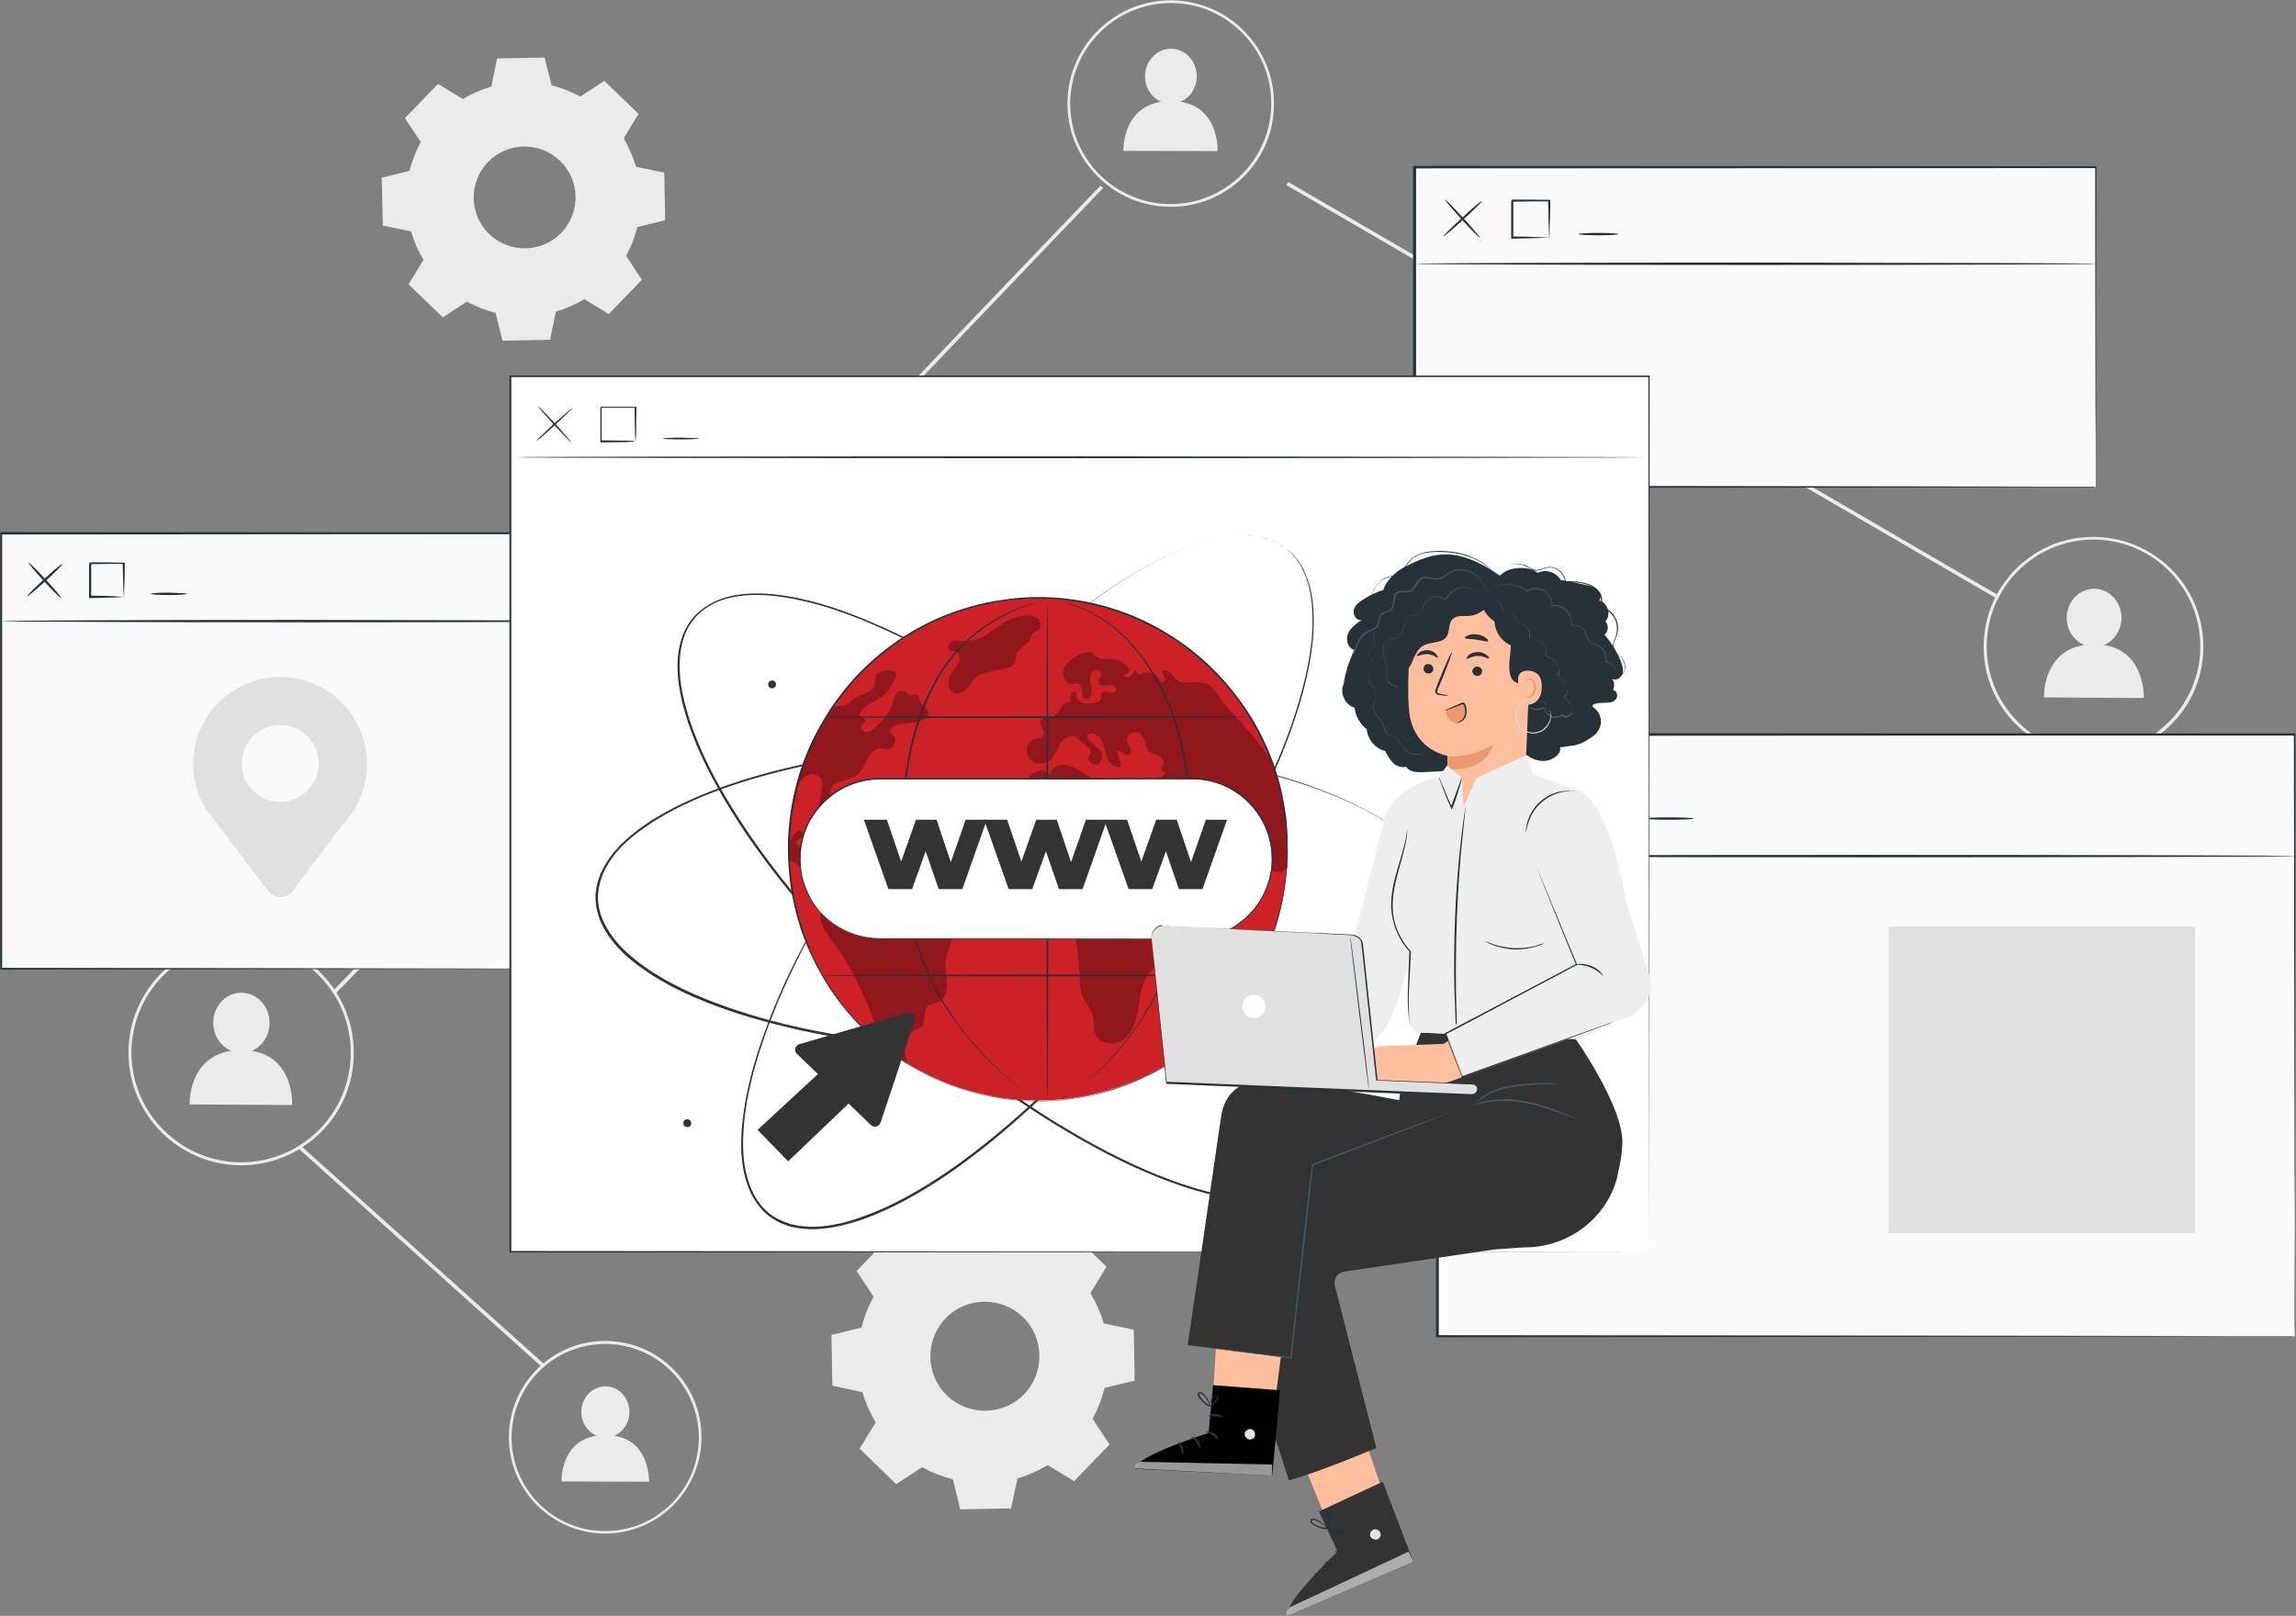 <?xml version="1.0" encoding="utf-8"?>
<!-- Generator: Adobe Illustrator 22.0.1, SVG Export Plug-In . SVG Version: 6.00 Build 0)  -->
<svg version="1.1" xmlns="http://www.w3.org/2000/svg" xmlns:xlink="http://www.w3.org/1999/xlink" x="0px" y="0px"
	 viewBox="0 0 758 533.6" style="enable-background:new 0 0 758 533.6;" xml:space="preserve">
<rect x="0" y="0" width="758" height="533.6" fill="#808080" stroke="none"/>
<style type="text/css">
	.st0{display:none;}
	.st1{display:inline;}
	.st2{fill:#F5F5F5;}
	.st3{fill:#EBEBEB;}
	.st4{fill:#FAFAFA;}
	.st5{fill:#263238;}
	.st6{fill:#E0E0E0;}
	.st7{fill:#FFFFFF;}
	.st8{fill:#333333;}
	.st9{fill:#CD2128;}
	.st10{opacity:0.3;}
	.st11{fill:#EEEEEE;}
	.st12{fill:#FFBE9D;}
	.st13{fill:#EB996E;}
	.st14{fill:#455A64;}
	.st15{opacity:0.6;}
</style>
<g id="Background_Complete">
</g>
<g id="Background_Simple" class="st0">
	<g class="st1">
		<path class="st2" d="M521.6,161.1l-2.4-4c-20.5-33.8-57.6-54.2-96.7-51.7c-5,0.3-10,1-15,2.1c-35.6,7.6-66.5,34.5-79.3,68.9
			c-7.5,20.3-9.6,43.6-24,59.6c-18.6,20.9-50.3,21.6-78.1,20.7c-27.8-0.9-59.4-0.1-78,20.9c-11.6,13.2-15.3,31.9-14.4,49.5
			c2.5,46.6,35,88.3,76.3,109.1c41.3,20.7,90,22.6,135.2,13.5c63.4-12.8,123.6-47.9,159.9-102S550.6,219.6,521.6,161.1z"/>
	</g>
</g>
<g id="Screens">
</g>
<g id="Window">
</g>
<g id="Character">
	<g>
		<g>
			<g>
				<g>
					<path class="st3" d="M303.2,412.9c3.2-1.9,6.6-3.4,10-4.4l2.1-9.9l16.8-0.3l2.4,9.9c3.5,0.9,6.9,2.2,10.2,4l8.5-5.6l12.1,11.7
						l-5.3,8.7c1.9,3.2,3.4,6.6,4.4,10l9.9,2.1l0.3,16.8l-9.9,2.4c-0.9,3.5-2.2,6.9-4,10.2l5.6,8.5l-11.7,12.1l-8.7-5.3
						c-3.2,1.9-6.6,3.4-10,4.4l-2.1,9.9l-16.8,0.3l-2.4-9.9c-3.5-0.9-6.9-2.2-10.2-4l-8.5,5.6l-12.1-11.7l5.3-8.7
						c-1.9-3.2-3.4-6.6-4.4-10l-9.9-2.1l-0.3-16.8l9.9-2.4c0.9-3.5,2.2-6.9,4-10.2l-5.6-8.5l11.7-12.1L303.2,412.9L303.2,412.9z
						 M312.2,435.3c-6.9,7.2-6.7,18.6,0.4,25.5c7.2,6.9,18.6,6.7,25.5-0.4c6.9-7.2,6.7-18.6-0.4-25.5
						C330.5,428,319.1,428.2,312.2,435.3z"/>
				</g>
			</g>
		</g>
		<g>
			<g>
				<g>
					<g>
						<path class="st3" d="M152.8,32.7c3-1.8,6.1-3.1,9.4-4.1l1.9-9.3l15.7-0.3l2.3,9.2c3.3,0.8,6.5,2.1,9.5,3.7l7.9-5.2l11.3,10.9
							l-4.9,8.1c1.8,3,3.1,6.1,4.1,9.4l9.3,1.9l0.3,15.7l-9.2,2.3c-0.8,3.3-2.1,6.5-3.7,9.5l5.2,7.9l-10.9,11.3l-8.1-4.9
							c-3,1.8-6.1,3.1-9.4,4.1l-1.9,9.3l-15.7,0.3l-2.3-9.2c-3.3-0.8-6.5-2.1-9.5-3.7l-7.9,5.2l-11.3-10.9l4.9-8.1
							c-1.8-3-3.1-6.1-4.1-9.4l-9.3-1.9L126,58.7l9.2-2.3c0.8-3.3,2.1-6.5,3.7-9.5l-5.2-7.9l10.9-11.3L152.8,32.7L152.8,32.7z
							 M161.1,53.5c-6.4,6.7-6.3,17.3,0.4,23.8c6.7,6.4,17.3,6.3,23.8-0.4c6.4-6.7,6.3-17.3-0.4-23.8
							C178.2,46.7,167.6,46.8,161.1,53.5z"/>
					</g>
				</g>
			</g>
			<g>
				
					<rect x="542" y="-6.8" transform="matrix(0.503 -0.864 0.864 0.503 157.962 532.846)" class="st3" width="1.2" height="271.5"/>
			</g>
			<g>
				<path class="st3" d="M110.5,328.4l-0.9-0.9c1-1,97.1-99.5,137.7-143.9c29.4-32.2,115.1-121.4,116-122.3l0.9,0.8
					c-0.9,0.9-86.5,90.1-116,122.3C207.6,229,111.4,327.5,110.5,328.4z"/>
			</g>
			<g>
				<g>
					<g>
						<g>
							<g>
								<g>
									<path class="st3" d="M83.1,347c3.4-1.4,5.9-5,5.9-9.2c0-5.5-4.1-9.9-9.3-10c-5.1,0-9.3,4.4-9.3,9.9c0,4.2,2.4,7.8,5.9,9.3
										c-14.3,2.2-13.7,17.7-13.7,17.7l33.8,0.2C96.5,364.9,97.3,349.2,83.1,347z"/>
								</g>
							</g>
						</g>
					</g>
				</g>
				<g>
					<g>
						<g>
							<path class="st3" d="M79.6,384.8c-20.5,0-37.2-16.7-37.2-37.2c0-20.5,16.7-37.2,37.2-37.2c20.5,0,37.2,16.7,37.2,37.2
								C116.9,368.1,100.2,384.8,79.6,384.8z M79.6,311.4c-19.9,0-36.2,16.2-36.2,36.2c0,19.9,16.2,36.2,36.2,36.2
								s36.2-16.2,36.2-36.2C115.8,327.6,99.6,311.4,79.6,311.4z"/>
						</g>
					</g>
				</g>
			</g>
			<g>
				<g>
					<g>
						<g>
							<g>
								<g>
									<path class="st3" d="M694.6,213c3.4-1.4,5.7-4.9,5.8-8.9c0-5.3-4-9.7-9-9.7c-5,0-9.1,4.3-9.1,9.6c0,4.1,2.4,7.6,5.8,9
										c-13.9,2.1-13.3,17.3-13.3,17.3l33,0.2C707.7,230.4,708.4,215.1,694.6,213z"/>
								</g>
							</g>
						</g>
					</g>
				</g>
				<g>
					<g>
						<g>
							<path class="st3" d="M695.1,249.6c-23.1,2.4-42.5-16.9-40-40c1.8-16.8,15.3-30.4,32.1-32.1c23.1-2.4,42.5,16.9,40,40
								C725.5,234.3,712,247.8,695.1,249.6z M695,178.4c-22.4-2.4-41.3,16.4-38.9,38.9c1.7,16.4,14.9,29.5,31.2,31.2
								c22.4,2.4,41.3-16.4,38.9-38.9C724.5,193.3,711.4,180.2,695,178.4z"/>
						</g>
					</g>
				</g>
			</g>
			<g>
				<g>
					<g>
						<g>
							<g>
								<g>
									<path class="st3" d="M389.7,33.6c3.2-1.3,5.4-4.6,5.4-8.4c0-5-3.8-9.1-8.5-9.1c-4.7,0-8.5,4-8.6,9c0,3.9,2.2,7.2,5.4,8.5
										c-13.1,2-12.5,16.2-12.5,16.2l31,0.1C402,50,402.7,35.6,389.7,33.6z"/>
								</g>
							</g>
						</g>
					</g>
				</g>
				<g>
					<g>
						<g>
							<path class="st3" d="M390.2,68.1c-21.7,2.3-39.9-15.9-37.6-37.6c1.7-15.8,14.4-28.5,30.2-30.2c21.7-2.3,39.9,15.9,37.6,37.6
								C418.8,53.7,406.1,66.4,390.2,68.1z M390.1,1.2c-21.1-2.2-38.8,15.5-36.6,36.6c1.6,15.4,14,27.7,29.4,29.4
								c21.1,2.2,38.8-15.5,36.6-36.6C417.9,15.2,405.5,2.8,390.1,1.2z"/>
						</g>
					</g>
				</g>
			</g>
			<g>
				<g>
					<g>
						<g>
							<g>
								<g>
									<path class="st3" d="M202.8,474.1c2.9-1.2,5-4.3,5-7.8c0-4.7-3.5-8.5-7.9-8.5c-4.4,0-7.9,3.7-8,8.4c0,3.6,2.1,6.7,5.1,7.9
										c-12.2,1.8-11.6,15.1-11.6,15.1l28.9,0.1C214.2,489.4,214.9,476,202.8,474.1z"/>
								</g>
							</g>
						</g>
					</g>
				</g>
				<g>
					<g>
						<g>
							<path class="st3" d="M199.8,506.4c-17.5,0-31.8-14.2-31.8-31.8c0-17.5,14.2-31.8,31.8-31.8c17.5,0,31.8,14.2,31.8,31.8
								C231.6,492.1,217.3,506.4,199.8,506.4z M199.8,443.8c-17,0-30.9,13.8-30.9,30.9c0,17,13.8,30.9,30.9,30.9
								c17,0,30.9-13.8,30.9-30.9C230.7,457.6,216.8,443.8,199.8,443.8z"/>
						</g>
					</g>
				</g>
			</g>
			<g>
				
					<rect x="138.7" y="361.4" transform="matrix(0.668 -0.744 0.744 0.668 -262.74 241.257)" class="st3" width="1.2" height="108"/>
			</g>
		</g>
		<g>
			<g>
				<g>
					<rect x="467" y="55.2" class="st4" width="224.9" height="105.6"/>
				</g>
				<g>
					<g>
						<path class="st5" d="M691.9,160.9c0,0,0-0.7,0-1.9c0-1.3,0-3.1,0-5.5c0-4.8,0-11.9-0.1-21.1c0-18.3-0.1-44.6-0.1-77.2l0.3,0.3
							c-58.5,0-137.8,0.1-224.9,0.1h0l0.4-0.4c0,37.2,0,72.9,0,105.6l-0.4-0.4c65.5,0.1,121.7,0.1,161.5,0.2
							c19.9,0,35.8,0.1,46.6,0.1c5.4,0,9.6,0,12.5,0c1.4,0,2.5,0,3.2,0C691.6,160.9,691.9,160.9,691.9,160.9s-0.4,0-1.1,0
							c-0.7,0-1.8,0-3.2,0c-2.8,0-7,0-12.4,0c-10.9,0-26.7,0.1-46.6,0.1c-39.9,0-96.2,0.1-161.7,0.2l-0.4,0l0-0.4
							c0-32.7,0-68.5,0-105.6l0-0.4h0.4h0c87.2,0,166.4,0.1,224.9,0.1l0.3,0l0,0.3c-0.1,32.6-0.1,59.1-0.1,77.4
							c0,9.1-0.1,16.2-0.1,21c0,2.4,0,4.2,0,5.4C692,160.3,691.9,160.9,691.9,160.9z"/>
					</g>
				</g>
			</g>
			<g>
				<g>
					<path class="st5" d="M692.3,87.1c0,0.2-50.4,0.4-112.6,0.4c-62.2,0-112.6-0.2-112.6-0.4c0-0.2,50.4-0.4,112.6-0.4
						C641.8,86.8,692.3,86.9,692.3,87.1z"/>
				</g>
			</g>
			<g>
				<g>
					<g>
						<path class="st5" d="M489.2,66.4c0.1,0.2-2.6,2.9-6.1,6.1c-3.5,3.2-6.5,5.7-6.6,5.6c-0.1-0.2,2.6-2.9,6.1-6.1
							C486.1,68.7,489.1,66.2,489.2,66.4z"/>
					</g>
				</g>
				<g>
					<g>
						<path class="st5" d="M488.7,78.6c-0.2,0.1-2.9-2.6-6.1-6.1c-3.2-3.5-5.7-6.5-5.6-6.6c0.2-0.1,2.9,2.6,6.1,6.1
							C486.3,75.5,488.8,78.5,488.7,78.6z"/>
					</g>
				</g>
			</g>
			<g>
				<g>
					<path class="st5" d="M511.5,78.4c0,0,0-0.4-0.1-0.9c0-0.7-0.1-1.5-0.1-2.5c-0.1-2.1-0.1-5.2-0.2-8.8l0.3,0.3
						c-3.6,0-7.8,0-12.2,0.1c-0.1,0.1,0.7-0.7,0.4-0.4v0v0v0v0v0.1v0.1v0.2l0,0.4l0,0.8c0,0.5,0,1.1,0,1.6c0,1.1,0,2.1,0,3.2
						c0,2,0,4,0,5.8l-0.3-0.3c3.6,0,6.6,0.1,8.8,0.2c1,0,1.8,0.1,2.5,0.1C511.2,78.3,511.5,78.3,511.5,78.4c0,0-1.1,0.1-3.3,0.2
						c-2.1,0.1-5.2,0.1-9,0.2l-0.3,0l0-0.3c0-1.8,0-3.7,0-5.8c0-1,0-2.1,0-3.2c0-0.5,0-1.1,0-1.6l0-0.8l0-0.4l0-0.2v-0.1v-0.1v0v0v0
						v0c-0.3,0.3,0.5-0.5,0.4-0.4c4.5,0,8.6,0,12.2,0.1l0.3,0l0,0.3c0,3.7-0.1,6.8-0.2,9C511.6,77.2,511.6,78.4,511.5,78.4z"/>
				</g>
			</g>
			<g>
				<g>
					<path class="st5" d="M534.3,77.3c0,0.2-2.9,0.4-6.6,0.4c-3.6,0-6.6-0.2-6.6-0.4s2.9-0.4,6.6-0.4
						C531.4,76.9,534.3,77.1,534.3,77.3z"/>
				</g>
			</g>
		</g>
		<g>
			<g>
				<g>
					<g>
						<rect x="0.4" y="176.1" class="st4" width="204.9" height="143.8"/>
					</g>
					<g>
						<g>
							<path class="st5" d="M205.2,319.9c0,0,0-0.9,0-2.6c0-1.7,0-4.3,0-7.6c0-6.7,0-16.5-0.1-29c0-25-0.1-60.9-0.2-104.6l0.3,0.3
								c-57,0-128,0-204.9,0.1h0l0.4-0.4c0,51.4,0,100.3,0,143.8l-0.3-0.3c60.5,0.1,111.6,0.1,147.7,0.2c18.1,0,32.3,0.1,42.1,0.1
								c4.9,0,8.6,0,11.2,0c1.3,0,2.2,0,2.9,0C204.9,319.9,205.2,319.9,205.2,319.9s-0.3,0-1,0c-0.7,0-1.6,0-2.8,0
								c-2.5,0-6.3,0-11.1,0c-9.8,0-24,0.1-42,0.1c-36.1,0-87.4,0.1-147.9,0.2l-0.3,0l0-0.3c0-43.6,0-92.4,0-143.8l0-0.4h0.4h0
								c76.8,0,147.9,0.1,204.9,0.1l0.3,0l0,0.3c-0.1,43.8-0.1,79.7-0.2,104.8c0,12.5-0.1,22.3-0.1,28.9c0,3.3,0,5.8,0,7.6
								C205.3,319.1,205.2,319.9,205.2,319.9z"/>
						</g>
					</g>
				</g>
				<g>
					<g>
						<path class="st5" d="M205.6,205.1c0,0.2-45.9,0.4-102.6,0.4c-56.7,0-102.6-0.2-102.6-0.4c0-0.2,45.9-0.4,102.6-0.4
							C159.6,204.8,205.6,204.9,205.6,205.1z"/>
					</g>
				</g>
				<g>
					<g>
						<g>
							<path class="st5" d="M20.6,186.2c0.1,0.2-2.3,2.7-5.5,5.6c-3.2,2.9-5.9,5.2-6.1,5.1c-0.1-0.2,2.3-2.7,5.5-5.6
								C17.7,188.3,20.4,186.1,20.6,186.2z"/>
						</g>
					</g>
					<g>
						<g>
							<path class="st5" d="M20.1,197.4c-0.2,0.1-2.7-2.3-5.6-5.5c-2.9-3.2-5.2-5.9-5.1-6.1c0.2-0.1,2.7,2.3,5.6,5.5
								C18,194.5,20.3,197.2,20.1,197.4z"/>
						</g>
					</g>
				</g>
				<g>
					<g>
						<path class="st5" d="M40.9,197.1c0,0-0.1-1.2-0.2-3.2c-0.1-2-0.1-4.7-0.2-8l0.3,0.3c-3.3,0-7.1,0-11.1,0.1
							c-0.1,0.1,0.7-0.7,0.4-0.4v0v0v0v0v0v0.1l0,0.2l0,0.4l0,0.8c0,0.5,0,1,0,1.5c0,1,0,1.9,0,2.9c0,1.9,0,3.6,0,5.2l-0.3-0.3
							c3.3,0,6,0.1,8,0.2C39.7,197,40.9,197.1,40.9,197.1c0,0-1,0.1-3,0.2c-1.9,0.1-4.8,0.1-8.2,0.2l-0.3,0l0-0.3c0-1.6,0-3.4,0-5.2
							c0-0.9,0-1.9,0-2.9c0-0.5,0-1,0-1.5l0-0.8l0-0.4v-0.2v-0.1v0v0v0v0v0c-0.3,0.3,0.5-0.5,0.4-0.4c4,0,7.8,0,11.1,0.1l0.3,0
							l0,0.3c0,3.4-0.1,6.2-0.2,8.2C41,196.1,41,197.2,40.9,197.1z"/>
					</g>
				</g>
				<g>
					<g>
						<path class="st5" d="M61.7,196.1c0,0.2-2.7,0.4-6,0.4c-3.3,0-6-0.2-6-0.4c0-0.2,2.7-0.4,6-0.4C59,195.8,61.7,195.9,61.7,196.1
							z"/>
					</g>
				</g>
			</g>
			<g>
				<g>
					<path class="st6" d="M121.2,252.3c0-17.7-16-31.7-34.3-28.2c-11.5,2.2-20.7,11.6-22.7,23.1c-1.3,7.2,0.2,14,3.5,19.6h0l0.1,0.1
						c1.1,1.9,2.5,3.2,3.9,5.1l16.7,22.1c2.1,2.8,6.2,2.8,8.3,0l16.4-21.7c0,0,3.1-3.7,4.2-5.5l0.1-0.1h0
						C119.7,262.5,121.2,257.6,121.2,252.3z M92.5,264.8c-7,0-12.7-5.7-12.7-12.7c0-7,5.7-12.7,12.7-12.7c7,0,12.7,5.7,12.7,12.7
						C105.1,259.1,99.5,264.8,92.5,264.8z"/>
				</g>
			</g>
		</g>
		<g>
			<g>
				<g>
					<g>
						<rect x="474.5" y="242.6" class="st4" width="283.1" height="198.7"/>
					</g>
					<g>
						<g>
							<path class="st5" d="M757.6,441.3c0,0,0-1.2,0-3.6c0-2.4,0-5.9,0-10.5c0-9.2,0-22.7-0.1-40c0-34.6-0.1-84.2-0.2-144.6
								l0.3,0.3c-78.8,0-176.9,0-283,0.1h0l0.4-0.4c0,71.1,0,138.6,0,198.7l-0.4-0.4c83.5,0.1,154.3,0.1,204.1,0.2
								c24.9,0,44.7,0.1,58.2,0.1c6.7,0,11.9,0,15.4,0c1.7,0,3.1,0,4,0C757.1,441.3,757.6,441.3,757.6,441.3s-0.4,0-1.3,0
								c-0.9,0-2.2,0-3.9,0c-3.5,0-8.7,0-15.4,0c-13.5,0-33.2,0.1-58.1,0.1c-49.9,0-120.7,0.1-204.4,0.2l-0.4,0v-0.4
								c0-60.2,0-127.7,0-198.7v-0.4h0.4h0c106.1,0,204.3,0.1,283,0.1l0.3,0l0,0.3c-0.1,60.4-0.1,110.2-0.2,144.8
								c0,17.3-0.1,30.8-0.1,40c0,4.6,0,8.1,0,10.4C757.6,440.2,757.6,441.3,757.6,441.3z"/>
						</g>
					</g>
				</g>
				<g>
					<g>
						<path class="st5" d="M758,282.7c0,0.2-63.5,0.4-141.7,0.4c-78.3,0-141.8-0.2-141.8-0.4s63.5-0.4,141.8-0.4
							C694.6,282.3,758,282.5,758,282.7z"/>
					</g>
				</g>
				<g>
					<g>
						<g>
							<path class="st5" d="M502.4,256.6c0.2,0.2-3.3,3.6-7.7,7.7c-4.4,4.1-8.1,7.2-8.3,7.1c-0.2-0.2,3.3-3.6,7.7-7.7
								C498.6,259.6,502.3,256.5,502.4,256.6z"/>
						</g>
					</g>
					<g>
						<g>
							<path class="st5" d="M501.8,272c-0.2,0.2-3.6-3.3-7.7-7.7c-4.1-4.4-7.2-8.1-7.1-8.3c0.2-0.2,3.6,3.3,7.7,7.7
								C498.8,268.1,502,271.8,501.8,272z"/>
						</g>
					</g>
				</g>
				<g>
					<g>
						<path class="st5" d="M530.6,271.7c0,0-0.1-0.4-0.1-1.2c0-0.9-0.1-1.9-0.1-3.2c-0.1-2.7-0.1-6.5-0.2-11l0.4,0.4
							c-4.5,0-9.8,0-15.4,0.1c-0.1,0.1,0.8-0.8,0.4-0.4v0v0v0v0v0.1v0.1v0.3l0,0.5l0,1c0,0.7,0,1.4,0,2.1c0,1.4,0,2.7,0,4
							c0,2.6,0,5,0,7.3l-0.4-0.4c4.5,0,8.3,0.1,11,0.2c1.3,0,2.3,0.1,3.2,0.1C530.1,271.6,530.5,271.7,530.6,271.7
							c0,0-0.3,0.1-1,0.1c-0.8,0-1.9,0.1-3.1,0.1c-2.7,0.1-6.6,0.1-11.3,0.2l-0.3,0l0-0.4c0-2.2,0-4.7,0-7.3c0-1.3,0-2.6,0-4
							c0-0.7,0-1.4,0-2.1l0-1l0-0.5v-0.3l0-0.1v-0.1v0v0v0v0c-0.4,0.4,0.5-0.5,0.4-0.4c5.6,0,10.9,0,15.4,0.1l0.4,0l0,0.3
							c0,4.7-0.1,8.6-0.2,11.3c0,1.2-0.1,2.3-0.1,3.1C530.6,271.3,530.6,271.7,530.6,271.7z"/>
					</g>
				</g>
				<g>
					<g>
						<path class="st5" d="M559.2,270.3c0,0.2-3.7,0.4-8.2,0.4c-4.6,0-8.2-0.2-8.2-0.4s3.7-0.4,8.2-0.4
							C555.5,269.9,559.2,270.1,559.2,270.3z"/>
					</g>
				</g>
			</g>
			<g>
				<rect x="623.5" y="306" class="st6" width="101.2" height="101.2"/>
			</g>
		</g>
		<g>
			<g>
				<g>
					<rect x="168.4" y="124.4" class="st7" width="376" height="289.1"/>
				</g>
				<g>
					<g>
						<path class="st5" d="M544.4,413.4c0-1.8-0.1-114.4-0.2-289.1l0.2,0.2c-106.7,0-236.3,0-375.9,0h0l0.3-0.3
							c0,104.1,0,202.6,0,289.1l-0.2-0.2C391.5,413.3,542.3,413.4,544.4,413.4c-2.1,0-152.9,0.1-376,0.2l-0.2,0v-0.2
							c0-86.5,0-185,0-289.1v-0.3h0.3h0c139.6,0,269.3,0,375.9,0h0.2l0,0.2C544.5,299,544.4,411.7,544.4,413.4z"/>
					</g>
				</g>
			</g>
			<g>
				<g>
					<g>
						<g>
							<g>
								<path class="st8" d="M437.2,389.1c0,0,0.3-0.4,1-1.3c0.2-0.2,0.3-0.5,0.5-0.7c0.2-0.3,0.4-0.6,0.6-0.9
									c0.4-0.7,0.9-1.5,1.2-2.5c0.2-0.5,0.4-1,0.6-1.5c0.2-0.6,0.3-1.2,0.5-1.8c0.2-0.6,0.3-1.3,0.4-2c0.1-0.7,0.3-1.4,0.3-2.2
									c0.3-3,0.1-6.6-0.5-10.5c-1.2-7.9-4.6-17.1-9.7-27.2c-5.1-10.1-12.1-21-20.8-32.3c-8.6-11.3-19-23-30.9-34.8
									c-11.9-11.7-25.5-23.5-40.6-34.7c-7.6-5.6-15.6-11-24-16.1c-8.4-5.1-17.3-9.9-26.7-14c-9.4-4.1-19.3-7.6-29.7-9.3
									c-5.2-0.8-10.6-1.2-15.8-0.4c-2.6,0.4-5.2,1.1-7.6,2.2c-2.4,1.2-4.6,2.7-6.4,4.7c-1.7,2-3.1,4.4-3.9,6.9
									c-0.8,2.5-1.2,5.2-1.3,7.8c-0.2,5.3,0.8,10.6,2.2,15.7c2.9,10.2,7.5,19.6,12.6,28.4c5.2,8.8,10.9,17.1,16.9,24.9
									c6,7.8,12.3,15.1,18.7,22c12.8,13.8,26.1,25.9,39.1,36.4c13,10.5,25.8,19.5,38.1,26.8c12.2,7.3,23.8,13,34.4,16.9
									c10.6,3.9,20.2,6.2,28.1,6.5c4,0.2,7.5,0,10.5-0.7c0.8-0.1,1.4-0.4,2.1-0.5c0.7-0.2,1.3-0.4,1.9-0.6
									c0.6-0.2,1.2-0.5,1.7-0.7c0.5-0.3,1-0.5,1.5-0.8c0.9-0.5,1.7-1,2.3-1.5c0.3-0.2,0.6-0.4,0.9-0.7c0.2-0.2,0.5-0.4,0.7-0.6
									C436.7,389.5,437.2,389.1,437.2,389.1s-0.4,0.4-1.1,1.2c-0.2,0.2-0.4,0.4-0.6,0.6c-0.3,0.2-0.6,0.4-0.9,0.7
									c-0.6,0.5-1.4,1.1-2.3,1.5c-0.5,0.3-0.9,0.5-1.5,0.8c-0.5,0.2-1.1,0.5-1.7,0.7c-0.6,0.3-1.2,0.5-1.9,0.7
									c-0.7,0.2-1.4,0.5-2.1,0.6c-3,0.7-6.6,0.9-10.6,0.8c-8-0.3-17.6-2.5-28.2-6.4c-10.6-3.9-22.3-9.6-34.5-16.9
									c-12.3-7.3-25.1-16.2-38.2-26.8c-13-10.5-26.3-22.6-39.2-36.4c-6.4-6.9-12.7-14.2-18.8-22.1c-6-7.8-11.8-16.1-17-25
									c-5.1-8.9-9.8-18.3-12.7-28.6c-1.4-5.1-2.4-10.4-2.2-15.9c0.1-2.7,0.5-5.4,1.4-8c0.9-2.6,2.3-5,4.1-7.1
									c1.9-2,4.2-3.6,6.6-4.8c2.5-1.1,5.1-1.9,7.8-2.3c5.4-0.8,10.8-0.4,16,0.4c10.5,1.7,20.4,5.3,29.8,9.4
									c9.4,4.1,18.3,8.9,26.7,14c8.4,5.1,16.5,10.5,24,16.1c15.2,11.2,28.7,23,40.6,34.8c11.9,11.8,22.3,23.5,30.9,34.9
									c8.6,11.4,15.6,22.2,20.7,32.4c5.1,10.1,8.4,19.4,9.6,27.3c0.6,3.9,0.8,7.5,0.4,10.6c0,0.8-0.2,1.5-0.3,2.2
									c-0.1,0.7-0.2,1.4-0.4,2c-0.2,0.6-0.3,1.2-0.5,1.8c-0.2,0.6-0.4,1.1-0.6,1.5c-0.4,1-0.9,1.8-1.3,2.5
									c-0.2,0.3-0.4,0.7-0.6,0.9c-0.2,0.3-0.4,0.5-0.6,0.7C437.5,388.7,437.2,389.1,437.2,389.1z"/>
							</g>
						</g>
					</g>
					<g>
						<g>
							<g>
								<path class="st8" d="M475.5,296.4c0,0-0.1-0.5-0.1-1.6c0-0.3,0-0.6-0.1-0.9c0-0.3-0.1-0.7-0.2-1.1c-0.2-0.8-0.3-1.7-0.7-2.7
									c-0.2-0.5-0.3-1-0.6-1.6c-0.3-0.5-0.5-1.1-0.8-1.7c-0.3-0.6-0.6-1.2-1-1.8c-0.4-0.6-0.7-1.2-1.2-1.8c-1.8-2.5-4.3-5-7.4-7.5
									c-6.1-5.1-14.8-9.8-25.3-13.9c-10.5-4.1-23-7.6-37-10.3c-14-2.7-29.5-4.5-46.2-5.3c-16.7-0.8-34.7-0.6-53.4,1.2
									c-9.4,0.9-18.9,2.2-28.6,4c-9.7,1.8-19.5,4.2-29.2,7.3c-9.7,3.2-19.4,7.1-28.3,12.8c-4.4,2.9-8.7,6.1-12.1,10.2
									c-1.7,2.1-3.1,4.3-4.2,6.7c-1,2.5-1.6,5.1-1.7,7.8c0,2.7,0.6,5.3,1.7,7.8c1.1,2.4,2.5,4.7,4.2,6.7
									c3.4,4.1,7.7,7.4,12.1,10.3c8.9,5.7,18.6,9.6,28.3,12.8c9.7,3.2,19.5,5.5,29.2,7.3c9.7,1.8,19.3,3.1,28.6,4
									c18.7,1.8,36.7,2,53.4,1.2c16.7-0.8,32.3-2.6,46.2-5.3c14-2.7,26.4-6.1,37-10.3c10.5-4.1,19.2-8.8,25.3-13.9
									c3.1-2.5,5.6-5,7.4-7.5c0.5-0.6,0.8-1.2,1.2-1.8c0.4-0.6,0.8-1.2,1-1.8c0.3-0.6,0.6-1.1,0.8-1.7c0.2-0.5,0.4-1.1,0.6-1.6
									c0.4-1,0.6-1.9,0.7-2.7c0.1-0.4,0.2-0.7,0.2-1.1c0-0.3,0-0.6,0.1-0.9C475.5,297,475.5,296.4,475.5,296.4s0,0.5-0.1,1.6
									c0,0.3,0,0.6-0.1,0.9c0,0.3-0.1,0.7-0.2,1.1c-0.2,0.8-0.3,1.7-0.7,2.7c-0.2,0.5-0.3,1-0.6,1.6c-0.3,0.5-0.5,1.1-0.8,1.7
									c-0.3,0.6-0.6,1.2-1,1.8c-0.4,0.6-0.7,1.3-1.2,1.8c-1.8,2.5-4.3,5.1-7.4,7.6c-6.1,5.1-14.8,9.9-25.3,14
									c-10.5,4.2-23,7.6-37,10.4c-14,2.7-29.5,4.6-46.3,5.4c-16.7,0.8-34.7,0.6-53.5-1.1c-9.4-0.9-19-2.2-28.7-4
									c-9.7-1.8-19.5-4.2-29.3-7.3c-9.7-3.2-19.5-7.1-28.5-12.9c-4.4-2.9-8.8-6.2-12.2-10.4c-1.7-2.1-3.2-4.4-4.3-6.9
									c-1-2.5-1.7-5.3-1.7-8c0-2.8,0.7-5.5,1.7-8c1.1-2.5,2.6-4.8,4.3-6.9c3.5-4.2,7.8-7.5,12.2-10.4c9-5.7,18.8-9.7,28.5-12.9
									c9.8-3.2,19.6-5.5,29.3-7.3c9.7-1.8,19.3-3.1,28.7-4c18.8-1.7,36.7-1.9,53.5-1.1c16.7,0.8,32.3,2.7,46.3,5.4
									c14,2.7,26.5,6.2,37,10.4c10.5,4.2,19.2,8.9,25.4,14c3.1,2.5,5.6,5.1,7.4,7.6c0.5,0.6,0.8,1.3,1.2,1.8
									c0.4,0.6,0.7,1.2,1,1.8c0.3,0.6,0.6,1.1,0.8,1.7c0.2,0.5,0.4,1.1,0.6,1.6c0.4,1,0.5,1.9,0.7,2.7c0.1,0.4,0.2,0.7,0.2,1.1
									c0,0.3,0,0.6,0.1,0.9C475.5,295.9,475.5,296.4,475.5,296.4z"/>
							</g>
						</g>
					</g>
					<g>
						<g>
							<g>
								<path class="st8" d="M424.7,181.1c0,0-0.5-0.3-1.4-0.9c-0.2-0.1-0.5-0.3-0.8-0.5c-0.3-0.2-0.6-0.3-1-0.5
									c-0.7-0.3-1.5-0.8-2.5-1.1c-0.5-0.2-1-0.4-1.6-0.5c-0.6-0.1-1.2-0.2-1.8-0.4c-0.6-0.2-1.3-0.2-2-0.3c-0.7,0-1.4-0.2-2.2-0.2
									c-3.1-0.1-6.6,0.3-10.5,1.2c-7.8,1.8-16.8,5.7-26.5,11.5c-9.7,5.8-20.1,13.5-30.8,22.9c-10.7,9.4-21.7,20.6-32.5,33.3
									c-10.9,12.7-21.7,27-31.8,42.9c-5,7.9-9.9,16.3-14.4,25.1c-4.5,8.8-8.6,17.9-12.1,27.6c-3.4,9.6-6.3,19.7-7.2,30.2
									c-0.4,5.2-0.5,10.6,0.7,15.8c0.6,2.6,1.5,5.1,2.7,7.5c1.3,2.3,3,4.4,5.1,6.1c2.1,1.6,4.6,2.7,7.2,3.5
									c2.6,0.6,5.3,0.9,7.9,0.8c5.3-0.2,10.5-1.5,15.5-3.3c9.9-3.5,19-8.8,27.5-14.5c8.5-5.8,16.3-12.1,23.7-18.6
									c7.4-6.5,14.2-13.3,20.7-20.2c12.9-13.7,24-27.8,33.6-41.5c9.6-13.7,17.7-27.1,24.1-39.8c6.4-12.7,11.4-24.7,14.5-35.5
									c3.2-10.8,4.8-20.6,4.5-28.5c-0.1-4-0.6-7.5-1.4-10.4c-0.2-0.7-0.5-1.4-0.7-2.1c-0.2-0.7-0.5-1.3-0.8-1.9
									c-0.3-0.6-0.6-1.1-0.8-1.7c-0.3-0.5-0.6-1-0.9-1.4c-0.5-0.9-1.1-1.6-1.7-2.2c-0.3-0.3-0.5-0.6-0.7-0.8
									c-0.2-0.2-0.5-0.4-0.7-0.6C425.1,181.4,424.7,181.1,424.7,181.1s0.4,0.3,1.2,1.1c0.2,0.2,0.4,0.4,0.7,0.6
									c0.2,0.2,0.5,0.5,0.7,0.8c0.5,0.6,1.2,1.3,1.7,2.2c0.3,0.4,0.6,0.9,0.9,1.4c0.3,0.5,0.5,1.1,0.8,1.7
									c0.3,0.6,0.5,1.2,0.8,1.9c0.2,0.7,0.5,1.3,0.7,2.1c0.9,2.9,1.4,6.5,1.5,10.5c0.3,8-1.3,17.7-4.5,28.6
									c-3.2,10.9-8.1,22.9-14.5,35.6c-6.4,12.7-14.5,26.2-24.1,39.9c-9.6,13.7-20.8,27.8-33.6,41.6c-6.4,6.9-13.3,13.7-20.7,20.2
									c-7.4,6.6-15.3,12.9-23.7,18.7c-8.5,5.7-17.6,11-27.6,14.6c-5,1.7-10.3,3.1-15.7,3.3c-2.7,0.1-5.4-0.2-8.1-0.8
									c-2.6-0.7-5.2-1.9-7.4-3.6c-2.2-1.7-3.9-3.9-5.3-6.3c-1.3-2.4-2.2-5-2.8-7.6c-1.2-5.3-1.2-10.7-0.7-16
									c1-10.6,3.8-20.7,7.3-30.4c3.5-9.7,7.6-18.9,12.2-27.6c4.5-8.8,9.4-17.1,14.4-25.1c10.1-15.9,21-30.2,31.9-42.9
									c10.9-12.7,21.9-23.9,32.6-33.3c10.7-9.4,21.1-17.1,30.9-22.9c9.7-5.8,18.8-9.7,26.6-11.5c3.9-0.9,7.4-1.3,10.5-1.2
									c0.8,0,1.5,0.1,2.2,0.2c0.7,0.1,1.4,0.1,2,0.3c0.6,0.1,1.2,0.3,1.8,0.4c0.6,0.2,1.1,0.4,1.6,0.5c1,0.3,1.8,0.7,2.5,1.1
									c0.4,0.2,0.7,0.3,1,0.5c0.3,0.2,0.5,0.4,0.7,0.5C424.2,180.7,424.7,181.1,424.7,181.1z"/>
							</g>
						</g>
					</g>
					<g>
						<g>
							<path class="st8" d="M487.3,193.6c0,2.9-2.3,5.2-5.2,5.2c-2.9,0-5.2-2.3-5.2-5.2c0-2.9,2.3-5.2,5.2-5.2
								C485,188.5,487.3,190.8,487.3,193.6z"/>
						</g>
					</g>
					<g>
						<g>
							<circle class="st8" cx="226.9" cy="370.9" r="1.3"/>
						</g>
					</g>
					<g>
						<g>
							<path class="st8" d="M256.2,226c0,0.7-0.6,1.3-1.3,1.3c-0.7,0-1.3-0.6-1.3-1.3s0.6-1.3,1.3-1.3
								C255.6,224.7,256.2,225.3,256.2,226z"/>
						</g>
					</g>
					<g>
						<g>
							<path class="st8" d="M461.3,296.4c0,0.7-0.6,1.3-1.3,1.3c-0.7,0-1.3-0.6-1.3-1.3c0-0.7,0.6-1.3,1.3-1.3
								C460.8,295.1,461.3,295.7,461.3,296.4z"/>
						</g>
					</g>
					<g>
						<g>
							<path class="st8" d="M479.6,235.2c0,0.7-0.6,1.3-1.3,1.3c-0.7,0-1.3-0.6-1.3-1.3c0-0.7,0.6-1.3,1.3-1.3
								C479,233.8,479.6,234.4,479.6,235.2z"/>
						</g>
					</g>
				</g>
				<g>
					<g>
						<g>
							<ellipse class="st9" cx="342.7" cy="280.4" rx="82.4" ry="83"/>
						</g>
					</g>
					<g class="st10">
						<g>
							<path d="M312.2,317.4c0.4-3.6,3.2-7.3,1.6-10.5c-1.8-3.6-7.1-3.1-10.8-4.7c-5.2-2.3-6.8-8.7-10.2-13.3
								c-3-4.1-10.1-8.5-15.5-7.3c-3.9,0.9-5.3,3.2-5.7,6.1c-0.2,0-0.3-0.1-0.5-0.1c-1.4-0.2-3.1-0.2-3.9-1.4c-0.9-1.4,0-3.5-1-4.8
								c-0.5-0.7-1.4-1-2.1-1.5c-0.7-0.5-1.3-1.4-0.9-2.2c0.4-0.6,1.3-0.8,1.7-1.4c0.4-0.5,0.4-1.2,0-1.6c-1.5-1.8-3.1,1.8-4,2.7
								c-0.2,0.2-0.5,0.5-0.7,0.6v0c0,0.2,0,0.3,0,0.5c0,0.5,0,1,0,1.5c0,0.5,0,1,0,1.5c0,0.4,0,0.8,0,1.2c0,0.4,0,0.8,0,1.2
								c0.9,0.3,1.7,0.8,2.5,1.3c1.6,0.9,3.4,2.2,3.5,4c0,0.3,0,0.6,0.2,0.9c0.2,0.2,0.5,0.3,0.8,0.4c1.4,0.3,2.8,0.5,4.2,0.6
								c0,1.7,0.1,3.4,0.1,5c0,2.4-0.8,4.7-0.6,7.1c0.4,3.3,2.7,6.1,4.7,8.8c7.7,10.3,11.8,22.1,16.3,34.1l0,0
								c0.8,0.7,2,1.6,2.9,2.2c0.7,0.5,1.3,0.9,2,1.4c0.7,0.5,1.3,0.9,2,1.3c0.5,0.3,0.6,0.4,1.1,0.7c-0.1-0.1,0.1,0.1,0,0
								c-1.8-4-1.8-9.5,2.1-11.5c0.7-0.4,1.6-0.6,2.2-1.2c1.7-1.6,0.3-5,2-6.7c1-0.9,2.5-0.8,3.7-1.4c2.2-1,2.9-3.8,2.7-6.2
								C312.7,322.2,311.9,319.8,312.2,317.4z"/>
						</g>
					</g>
					<g class="st10">
						<g>
							<path d="M265.4,256.7c1.5-1.3,4.2-1.5,5.4,0.2c0.8,1.2,0.7,2.8,0.4,4.2c-0.3,1.9-0.6,3.9-0.9,5.8c-0.1,0.6-0.2,1.2,0.1,1.7
								c0.6,1.2,2.6,1,3.4-0.1c0.8-1.1,0.7-2.6,0.5-3.9c-0.2-1.3-0.5-2.8,0-4c1.3-3.1,5.9-2.6,8.6-4.7c1.7-1.3,2.4-3.4,3.4-5.2
								c1-1.8,2.6-3.7,4.7-3.6c0.7,0,1.4,0.3,2.1,0.3c2.1-0.1,3.3-3.1,1.8-4.5c-0.3-0.3-0.7-0.6-0.9-0.9c-0.4-0.7,0-1.6,0.7-2
								c0.6-0.5,1.4-0.6,2.2-0.7c1.8-0.3,3.5-0.6,5.3-0.8c1.9-0.3,4.4-1.3,4.2-3.2c-0.2-1.7-2.5-2.4-2.9-4.1c-0.1-0.4,0-0.8-0.2-1.2
								c-0.5-1.1-2.1-0.6-3.2-0.1c-0.4-1.6-2.6-2.3-3.9-1.2c-1,0.9-1.2,2.4-1.5,3.7c-0.9,3.1-3.4,5.5-5.7,7.7
								c-0.8,0.7-1.7,1.5-2.8,1.6c-1.1,0.1-2.2-1.1-1.7-2.1c0.3-0.7,1.3-1,1.2-1.8c-0.1-0.9-1.7-0.8-2-1.7c0.6-2.6,3.6-3.7,5.9-5
								c2.8-1.7,4.9-4.3,6-7.4c0.2-0.5,0.3-1.1,0.1-1.5c-0.3-0.7-1.2-0.8-2-0.8c-1.7,0-3.9,0.2-4.6,1.8c-0.3,0.9-0.1,1.9-0.3,2.8
								c-0.6,2.7-4.3,3-6.6,4.6c-0.9,0.6-1.6,1.5-2.6,2c-1.1,0.5-2.3,0.5-3.5,0.6c-0.2,0-0.7,0-0.9,0c-0.7,1-1.3,1.9-1.9,2.9
								c-0.7,1-1.3,2.2-2,3.3c-2.9,5-5.2,10.4-7,16c-0.6,1.9-1.2,4.1-1.7,6.1c-0.5,2-0.8,3.9-1.2,6c0.8-1.7,1.2-3.7,1.5-5.2
								C263.2,260,263.9,258,265.4,256.7z"/>
						</g>
					</g>
					<g class="st10">
						<g>
							<path d="M334.6,219.4c0.8-1,0.6-2.5,1.1-3.7c0.8-2,3.4-2.7,4.4-4.6c0.3-0.7,0.4-1.7,1-2.2c0.5-0.5,1.3-0.6,1.8-1
								c1.2-0.9,0.7-3-0.6-3.9c-3.2-2.1-9.2,0.3-12,2.3c-3.6,2.6-7.1,5.7-11.9,5.4c-1.3-0.1-2.7-0.4-3.9,0c-1.2,0.5-2,2.3-0.9,3.1
								c0.6,0.4,1.4,0.3,2.1,0.6c1.2,0.6,1.4,2.4,0.8,3.6c-0.6,1.2-1.7,2.1-2.4,3.3c-0.7,1.1-1,2.5-0.9,3.8c0.1,0.9,0.4,1.9,1.1,2.4
								c1.5,1.2,3.7,0.2,5-1.3c1.3-1.4,2.1-3.3,3.8-4.2c0.8-0.5,1.8-0.7,2.7-0.9c2.1-0.5,4.2-1,6.2-1.5
								C333,220.5,334,220.2,334.6,219.4z"/>
						</g>
					</g>
					<g class="st10">
						<g>
							<path d="M425.1,279.8c0-1.2,0-2.4-0.1-3.5c-0.1-1.2-0.1-2.4-0.2-3.5c-0.1-0.9-0.2-1.9-0.3-2.8c-0.1-1-0.3-2.1-0.4-3.1
								c-0.5-2.9-1-5.5-1.8-8.3c-0.3-1.1-0.8-2.2-1.2-3.3c-0.3-1.1-0.7-2.1-1.1-3.2c0,0,0,0,0,0c0,0,0,0,0,0
								c-0.4-0.8-0.9-1.6-1.3-2.3c-4.6-7.2-11.2-12.9-16.3-19.9c-1.6-2.3-2.9-4.1-5.8-4.6c-4.3-0.7-6.5,1.8-9.5-2.3
								c-0.8-1.1-2.3-2.1-3.5-1.5c0.3,0.9,0.6,1.7,1,2.6c0.1,0.2,0.1,0.4,0.1,0.6c-0.1,0.6-1,0.8-1.5,0.4c-0.5-0.4-0.8-1-1.1-1.5
								c-1.4-1.9-4.5-2.2-6.2-0.5c-0.1-0.8-0.6-1.6-1.4-1.9c-0.2,1.6-2,2.8-3.5,2.3c-0.2-0.8,1.2-0.9,1.7-1.6
								c0.5-0.6-0.1-1.5-0.7-2.1c-1.6-1.4-3.6-2.2-5.7-2.2c-1.3,0-2.7,0.2-3.9-0.5c-0.7-0.4-1.1-1-1.8-1.4c-1.4-0.8-3.3-0.1-4.7,0.7
								c-2,1.1-4.1,2.5-4.8,4.7c-0.7,2.2,0.9,5.1,3.1,4.8c0.6-0.1,1.2-0.4,1.7-0.2c0.8,0.2,1.2,1.2,1.2,2c0.1,0.8,0,1.7,0.4,2.4
								c0.4,0.7,1.6,1.1,2,0.4c1.1-1,0.9-2.7,0.7-4.2c-0.3-1.4-0.6-3.1,0.3-4.3c0.9-1.2,3.4-0.8,3.2,0.7c-0.1,0.9-1.1,1.5-1,2.4
								c0,0.9,1.1,1.4,2,1.3c0.9,0,1.8-0.4,2.6-0.1c0.9,0.2,1.6,1.3,0.9,2c-1.1,1.2-3.9-0.9-4.5,0.7c-0.2,0.4,0,0.8,0,1.3
								c-0.1,1.3-1.7,1.7-3,1.9c-1.3,0.1-2.6,0.3-3.8-0.3c-1.2-0.5-2-2.1-1.3-3.2c-0.7-0.5-1.6,0-2,0.7c-0.4,0.7-0.2,1.6-0.1,2.4
								c-1.4-0.3-2.6,0.8-3.3,2c-0.8,1.1-1.5,2.5-2.8,2.9c-1.3,0.4-3.2-0.1-3.8,1.1c-0.9,1.6,1.7,3.5,0.8,5.1
								c-0.5,0.9-1.8,0.8-2.8,1.1c-2.6,0.7-3.5,4.6-1.7,6.6c1.8,2,5.4,1.9,7.2,0c1.3-1.3,1.9-3.2,2.8-4.9c1-1.6,2.8-3.1,4.6-2.5
								c0.7,0.2,1.3,0.7,1.9,1.2c0.9,0.7,1.7,1.5,2.6,2.2c0.6,0.5,1.2,1.1,1.1,1.8c-0.1,0.6-0.5,1-0.7,1.6c-0.5,1.6,1.7,3.1,3.2,2.2
								c1.4-0.9,1.6-3.1,0.6-4.4c-1.4-1.9-4.4-2.8-4.3-5.1c1.6-1.3,4,0.1,4.9,1.9c0.9,1.8,0.9,3.9,1.7,5.8c0.8,1.9,2.9,3.5,4.7,2.6
								c-0.5-1.6-0.9-3.2-1.4-4.8c1.1-0.9,2.5,1.6,3.8,1.2c0.8-0.3,0.9-1.5,0.6-2.3c-0.4-0.8-1-1.5-1.2-2.4c-0.3-1.6,1.5-3,3.1-2.8
								c1.6,0.3,2.8,1.8,3.1,3.4c0.1,0.6,0.1,1.3,0.4,1.9c0.6,1.3,2.2,1.6,3.4,2.2c1.3,0.5,2.6,1.8,2.1,3.1
								c-0.2,0.6-0.8,1.1-0.6,1.7c0.2,0.5,1,0.7,1,1.3c0,0.4-0.4,0.6-0.7,0.8c-0.9,0.4-1.8,0.5-2.6,0.9c-0.8,0.4-1.6,1.2-1.5,2.1
								c0.1,1.3,1.7,1.9,2.4,3c0.7,1,0.6,2.4,1,3.6c0.4,1.1,1.3,1.9,2,2.9c2.2,2.9,2.7,6.7,3.7,10.2c0.5,1.6,1.3,3.3,2.9,3.6
								c0.9,0.2,1.8-0.2,2.6-0.5c2.3-0.9,4.8-1.9,6.4-3.8c1.6-1.9,2.2-5,0.5-6.9c-0.2-0.2-0.5-0.5-0.8-0.5c-0.4-0.1-0.8,0.2-1.2,0.4
								c-1.2,0.5-2.6,0.1-3.6-0.8c-1-0.9-1.6-2.1-2.2-3.2c-0.6-1.3-1.3-2.6-1.9-3.9c0.8-0.7,2-0.4,2.8,0.3c0.8,0.6,1.3,1.6,1.9,2.3
								c1.9,2.4,5.1,3.5,8.2,3.9c0.8,0.1,1.6,0.2,2.3,0.5c2.3,1.1,3,4.5,5.4,5.2c0.7,0.2,1.4,0.2,2.1,0.5c1,0.5,1.4,1.6,1.7,2.6
								c0.5,1.9,0.7,3.9,1.5,5.8c0.8,1.8,2.4,3.5,4.4,3.5c1.2,0,2.4-0.5,3.3-1.4c0.1-1.8,0.2-3.7,0.2-5.5
								C425.1,280.5,425.1,280.2,425.1,279.8z"/>
						</g>
					</g>
					<g class="st10">
						<g>
							<path d="M391.7,314c-1.2,0.2-1.5,1-2.1,1.9c-0.9,1.2-2.1,2.4-2.9,3.5c-1.3,2-0.1,5.1-1.9,6.7c-0.4,0.3-0.8,0.6-1.1,0.9
								c-0.7,0.8-0.4,2.2,0.4,2.9c0.9,0.7,2.1,0.6,3.1,0.1c0.9-0.6,1.6-1.5,1.9-2.6c0.2-0.7,0.4-1.6,1-2.1c1-0.9,2.6-0.2,3.9-0.4
								C399.5,324.1,397.1,312.9,391.7,314z"/>
						</g>
					</g>
					<g class="st10">
						<g>
							<path d="M393.7,298.4c3.3-2.8,4.6-9.2,0.5-10.6c-1.5-0.6-3.3-0.1-4.8-0.7c-2-0.8-2.9-3-3.6-5c-1.9-5.2-3.8-10.5-5.6-15.7
								c-1.1-3.2-2.8-6.8-6.2-7.3c-1.9-0.3-3.7,0.6-5.6,1c-6.4,1.2-17.3-14.4-22.2-3.9c-0.7-2.9-5.3-1.8-6.8,0.8
								c-1.5,2.5-1.8,5.9-4.1,7.6c-1.8,1.3-4.4,1.4-5.9,3.1c-1,1.2-1.2,2.9-1.3,4.4c-0.2,3-0.5,6-0.7,9c-0.2,2.4-0.4,5,0.8,7.1
								c1.2,2.1,4.3,3.3,6.1,1.6c0.8-0.8,1.2-1.9,1.8-2.8c1.1-1.4,3.1-2.1,4.8-1.7c1.5,0.4,2.6,1.5,3.7,2.6
								c8.4,9,11.4,21.9,11.8,34.2c0.1,2.3,0.1,4.6,0.9,6.7c1,2.5,3,4.4,3.6,7c0.5,2,0,4.1,0.9,6c1.6,3.4,6.8,3.5,9.6,1.1
								c2.8-2.4,3.8-6.4,4.4-10c0.6-3.7,0.9-7.6,3-10.7c1.3-1.9,3.2-3.5,4.1-5.6c1.3-3,0.3-6.5,1.5-9.6
								C385.8,303,390.4,301.2,393.7,298.4z"/>
						</g>
					</g>
				</g>
				<g>
					<g>
						<g>
							<path class="st5" d="M425,280.5c0,0,0-0.5-0.1-1.3c-0.1-0.9,0-2.2-0.2-3.9c-0.2-3.4-0.8-8.5-2.3-14.9
								c-0.8-3.2-1.8-6.7-3.4-10.4c-1.5-3.7-3.3-7.7-5.7-11.7c-4.7-8-11.5-16.4-20.8-23.6c-4.6-3.6-9.9-6.8-15.7-9.5
								c-5.8-2.7-12.2-4.8-18.9-6.1c-6.8-1.3-13.9-1.8-21.3-1.2c-3.7,0.2-7.4,0.8-11,1.6c-3.7,0.8-7.4,1.9-11,3.2
								c-14.5,5.3-28.3,15.3-38.1,29c-2.5,3.4-4.7,7.1-6.7,10.9c-1,1.9-1.9,3.9-2.7,5.8c-0.8,2-1.6,4-2.2,6.1
								c-1.3,4.1-2.4,8.4-3.1,12.8c-0.7,4.4-1,8.8-1.1,13.3c0,4.5,0.4,8.9,1.1,13.3c0.7,4.4,1.8,8.6,3.1,12.8
								c0.7,2.1,1.5,4.1,2.2,6.1c0.9,2,1.7,4,2.7,5.8c2,3.8,4.2,7.5,6.7,10.9c9.9,13.7,23.6,23.7,38.1,29c3.6,1.3,7.3,2.4,11,3.2
								c3.7,0.7,7.4,1.3,11,1.6c7.3,0.6,14.5,0.1,21.3-1.2c6.8-1.2,13.1-3.4,18.9-6.1c5.8-2.7,11.1-5.9,15.7-9.5
								c9.3-7.2,16.1-15.6,20.8-23.6c2.4-4,4.2-7.9,5.7-11.7c1.5-3.7,2.5-7.2,3.4-10.4c1.6-6.4,2.1-11.5,2.3-14.9
								c0.2-1.7,0.1-3,0.2-3.9C425,280.9,425,280.5,425,280.5s0,0.5,0,1.3c0,0.9,0,2.2-0.1,3.9c-0.2,3.5-0.7,8.6-2.2,15
								c-0.8,3.2-1.8,6.7-3.3,10.4c-1.5,3.7-3.3,7.7-5.7,11.7c-4.7,8-11.5,16.5-20.8,23.7c-4.6,3.6-9.9,6.9-15.8,9.6
								c-5.8,2.7-12.2,4.9-19,6.1c-6.8,1.3-14,1.8-21.4,1.2c-3.7-0.2-7.4-0.8-11.1-1.6c-3.7-0.8-7.4-1.9-11.1-3.2
								c-14.6-5.3-28.5-15.4-38.4-29.1c-2.5-3.4-4.7-7.1-6.7-10.9c-1-1.9-1.9-3.9-2.8-5.9c-0.8-2-1.6-4-2.3-6.1
								c-1.3-4.2-2.4-8.5-3.1-12.8c-0.7-4.4-1-8.9-1.1-13.4c0-4.5,0.4-9,1.1-13.4c0.7-4.4,1.8-8.7,3.1-12.8c0.7-2.1,1.5-4.1,2.3-6.1
								c0.9-2,1.7-4,2.8-5.9c2-3.8,4.2-7.5,6.7-10.9c9.9-13.8,23.8-23.8,38.4-29.1c3.7-1.3,7.4-2.4,11.1-3.2
								c3.7-0.7,7.4-1.3,11.1-1.6c7.4-0.6,14.6-0.1,21.4,1.2c6.8,1.3,13.2,3.4,19,6.1c5.8,2.7,11.1,6,15.8,9.6
								c9.3,7.2,16.1,15.7,20.9,23.7c2.4,4,4.2,8,5.7,11.7c1.5,3.7,2.5,7.2,3.3,10.4c1.5,6.4,2.1,11.5,2.2,15c0.1,1.7,0.1,3,0.1,3.9
								C425,280,425,280.5,425,280.5z"/>
						</g>
					</g>
					<g>
						<g>
							<path class="st5" d="M345.8,363.5c-0.1,0-0.3-36.8-0.3-82.3c0-45.4,0.1-82.3,0.3-82.3c0.1,0,0.3,36.8,0.3,82.3
								C346.1,326.7,346,363.5,345.8,363.5z"/>
						</g>
					</g>
					<g>
						<g>
							<path class="st5" d="M350.6,363.1c0,0,0.1-0.1,0.4-0.3c0.3-0.2,0.7-0.5,1.2-0.8c1.1-0.7,2.6-1.8,4.6-3.3
								c3.9-3.1,9.2-7.9,14.7-14.8c5.4-6.9,11-16,15-26.9c4-11,6.3-23.7,6.6-37.2c0.3-13.4-1.1-26.3-4.2-37.6
								c-3.1-11.2-8.3-20.6-13.8-27.4c-2.8-3.4-5.7-6.2-8.5-8.3c-2.8-2.1-5.4-3.6-7.6-4.7c-2.2-1-4-1.7-5.3-2.1
								c-0.6-0.2-1.1-0.4-1.4-0.5c-0.3-0.1-0.5-0.2-0.5-0.2s0.2,0,0.5,0.1c0.3,0.1,0.8,0.2,1.4,0.4c1.2,0.4,3.1,1,5.3,2.1
								c2.2,1.1,4.9,2.5,7.7,4.6c2.8,2.1,5.8,4.8,8.6,8.3c5.6,6.8,10.9,16.2,14,27.5c3.2,11.3,4.5,24.2,4.3,37.7
								c-0.3,13.5-2.7,26.3-6.7,37.3c-4,11-9.7,20.1-15.2,27c-5.5,6.9-10.9,11.7-14.9,14.7c-2,1.5-3.5,2.6-4.7,3.3
								c-0.5,0.3-1,0.6-1.3,0.8C350.7,363,350.6,363.1,350.6,363.1z"/>
						</g>
					</g>
					<g>
						<g>
							<path class="st5" d="M343,363.4c0,0-0.2-0.1-0.4-0.3c-0.3-0.2-0.7-0.5-1.3-0.8c-1.1-0.7-2.7-1.8-4.8-3.3
								c-4-3-9.6-7.8-15.5-14.6c-2.9-3.4-6-7.3-8.8-11.8c-2.9-4.5-5.5-9.5-7.6-15.1c-2.1-5.6-3.7-11.6-5-18c-1.2-6.4-1.9-13.1-2-20
								c-0.3-13.7,1.1-26.9,4.4-38.4c1.7-5.7,3.8-11,6.4-15.7c2.5-4.7,5.5-8.7,8.7-11.9c6.3-6.5,12.9-10,17.5-12
								c2.3-1,4.2-1.6,5.4-2c0.6-0.2,1.1-0.3,1.4-0.4c0.3-0.1,0.5-0.1,0.5-0.1s-0.2,0.1-0.5,0.2c-0.3,0.1-0.8,0.3-1.4,0.5
								c-1.3,0.4-3.1,1.1-5.4,2.1c-4.5,2.1-11.1,5.6-17.3,12.1c-3.1,3.3-6.1,7.2-8.5,11.9c-2.5,4.6-4.6,9.9-6.3,15.6
								c-3.3,11.4-4.7,24.6-4.4,38.2c0.2,6.9,0.9,13.5,2,19.9c1.2,6.3,2.8,12.4,4.9,17.9c2,5.6,4.7,10.6,7.5,15.1
								c2.8,4.5,5.8,8.4,8.7,11.8c5.9,6.8,11.4,11.6,15.4,14.7c2,1.5,3.6,2.7,4.7,3.4c0.5,0.4,0.9,0.6,1.2,0.8
								C342.9,363.3,343,363.4,343,363.4z"/>
						</g>
					</g>
					<g>
						<g>
							<path class="st5" d="M425.1,279c0,0.1-36.7,0.3-81.9,0.3c-45.2,0-81.9-0.1-81.9-0.3c0-0.1,36.7-0.3,81.9-0.3
								C388.4,278.8,425.1,278.9,425.1,279z"/>
						</g>
					</g>
					<g>
						<g>
							<path class="st5" d="M412.5,236.8c0,0.1-31.3,0.3-69.9,0.3c-38.6,0-69.9-0.1-69.9-0.3s31.3-0.3,69.9-0.3
								C381.2,236.5,412.5,236.6,412.5,236.8z"/>
						</g>
					</g>
					<g>
						<g>
							<path class="st5" d="M413.4,322.1c0,0.1-32,0.3-71.5,0.3c-39.5,0-71.5-0.1-71.5-0.3c0-0.1,32-0.3,71.5-0.3
								C381.4,321.8,413.4,322,413.4,322.1z"/>
						</g>
					</g>
					<g>
						<g>
							<g>
								<path class="st7" d="M393.5,310h-103c-14.6,0-26.4-11.8-26.4-26.4l0,0c0-14.6,11.8-26.4,26.4-26.4h103
									c14.6,0,26.4,11.8,26.4,26.4l0,0C419.9,298.1,408.1,310,393.5,310z"/>
							</g>
							<g>
								<g>
									<path class="st5" d="M393.5,310c0,0,0.3,0,1-0.1c0.6-0.1,1.6,0,2.8-0.3c2.4-0.3,6.1-1.2,10.1-3.7c1-0.6,2-1.4,3-2.2
										c0.5-0.4,1-0.9,1.5-1.3c0.5-0.5,0.9-1,1.4-1.5c1.9-2.1,3.6-4.8,4.8-7.9c1.2-3.1,1.9-6.7,1.7-10.4
										c-0.1-3.8-1.1-7.7-3.1-11.4c-2-3.7-5-7.1-8.8-9.6c-1-0.6-1.9-1.2-3-1.7c-1-0.5-2.1-0.9-3.3-1.3c-2.3-0.7-4.6-1.2-7.1-1.2
										c-9.9-0.1-20.5,0-31.6,0c-22.3,0-46.7,0-72.4,0c-6.4,0-12.6,2.4-17.2,6.5c-2.3,2-4.3,4.5-5.8,7.1c-1.5,2.7-2.4,5.6-2.9,8.6
										c-0.4,3-0.4,6,0.1,8.9c0.6,2.9,1.6,5.6,3,8.2c2.8,5.1,7.4,8.8,12.4,11c2.6,1.1,5.2,1.7,7.9,2c2.7,0.2,5.4,0.1,8,0.1
										c5.3,0,10.4,0,15.3,0c9.9,0,19.1,0,27.5,0c16.8,0,30.4,0.1,39.9,0.1c4.7,0,8.3,0,10.8,0c1.2,0,2.2,0,2.8,0
										C393.1,309.9,393.5,310,393.5,310s-0.3,0-1,0c-0.6,0-1.6,0-2.8,0c-2.5,0-6.1,0-10.8,0c-9.4,0-23,0-39.9,0.1
										c-8.4,0-17.6,0-27.5,0c-4.9,0-10.1,0-15.3,0c-2.6,0-5.3,0.1-8-0.1c-2.7-0.3-5.4-0.9-8-2c-5.1-2.2-9.8-6.1-12.7-11.2
										c-1.5-2.5-2.5-5.4-3.1-8.3c-0.6-2.9-0.6-6-0.2-9c0.5-3,1.4-6,2.9-8.7c1.5-2.7,3.5-5.2,5.9-7.3c4.7-4.2,11.1-6.6,17.6-6.6
										c25.7,0,50.1,0,72.4,0c11.1,0,21.7,0,31.6,0.1c2.5,0,4.9,0.6,7.2,1.3c1.1,0.4,2.3,0.8,3.3,1.3c1.1,0.5,2.1,1.1,3.1,1.7
										c3.9,2.5,6.9,6,8.9,9.7c2,3.8,3,7.8,3.1,11.6c0.1,3.8-0.5,7.4-1.8,10.5c-1.2,3.1-2.9,5.8-4.8,8c-0.5,0.5-0.9,1.1-1.5,1.5
										c-0.5,0.5-1,0.9-1.5,1.4c-1.1,0.8-2,1.6-3.1,2.2c-4,2.5-7.7,3.3-10.2,3.6c-1.2,0.2-2.2,0.2-2.8,0.2
										C393.8,310,393.5,310,393.5,310z"/>
								</g>
							</g>
						</g>
						<g>
							<path class="st8" d="M325.8,270.7l-8.1,22.9h-7.8l-4.3-12.5l-4.5,12.5h-7.8l-8.1-22.9h7.6l4.7,13.8l4.9-13.8h6.8l4.7,14
								l4.9-14H325.8z"/>
							<path class="st8" d="M365.5,270.7l-8.1,22.9h-7.8l-4.3-12.5l-4.5,12.5H333l-8.1-22.9h7.6l4.7,13.8l4.9-13.8h6.8l4.7,14
								l4.9-14H365.5z"/>
							<path class="st8" d="M405.1,270.7l-8.1,22.9h-7.8l-4.3-12.5l-4.5,12.5h-7.8l-8.1-22.9h7.6l4.7,13.8l4.9-13.8h6.8l4.7,14
								l4.9-14H405.1z"/>
						</g>
					</g>
					<g>
						<g>
							<g>
								<path class="st8" d="M299.6,334.4l-35.7,10.4c-1.4,0.4-1.9,2.2-0.8,3.2l24.4,23.5c1,1,2.7,0.6,3.2-0.8l11.3-33.9
									C302.4,335.4,301.1,334,299.6,334.4z"/>
							</g>
							<g>
								<polygon class="st8" points="250.1,373.1 275.3,349.8 285.3,359.5 260.2,383.5 								"/>
							</g>
						</g>
					</g>
				</g>
			</g>
			<g>
				<g>
					<path class="st5" d="M544.4,151c0,0.1-83.7,0.3-187,0.3c-103.3,0-187-0.1-187-0.3s83.7-0.3,187-0.3
						C460.7,150.8,544.4,150.9,544.4,151z"/>
				</g>
			</g>
			<g>
				<g>
					<g>
						<path class="st5" d="M189,134.7c0.1,0.1-2.5,2.6-5.7,5.6c-3.3,3-6,5.4-6.1,5.2c-0.1-0.1,2.5-2.6,5.7-5.6
							C186.2,137,188.9,134.6,189,134.7z"/>
					</g>
				</g>
				<g>
					<g>
						<path class="st5" d="M188.6,146.1c-0.1,0.1-2.6-2.5-5.6-5.7c-3-3.3-5.4-6-5.2-6.1c0.1-0.1,2.6,2.5,5.6,5.7
							C186.3,143.3,188.7,146,188.6,146.1z"/>
					</g>
				</g>
			</g>
			<g>
				<g>
					<path class="st5" d="M209.8,145.8c0,0,0-0.3-0.1-0.9c0-0.6,0-1.4-0.1-2.3c0-2-0.1-4.8-0.1-8.2l0.2,0.2c-3.3,0-7.2,0-11.4,0
						c-0.1,0.1,0.5-0.5,0.3-0.3v0v0v0v0v0v0.1v0.2l0,0.4l0,0.8c0,0.5,0,1,0,1.5c0,1,0,2,0,2.9c0,1.9,0,3.7,0,5.4l-0.2-0.2
						c3.4,0,6.2,0.1,8.2,0.1c0.9,0,1.7,0,2.3,0.1C209.5,145.8,209.8,145.8,209.8,145.8c0,0-0.3,0-0.8,0.1c-0.6,0-1.4,0-2.3,0.1
						c-2,0-4.8,0.1-8.3,0.1l-0.2,0l0-0.2c0-1.7,0-3.5,0-5.4c0-1,0-1.9,0-2.9c0-0.5,0-1,0-1.5l0-0.8l0-0.4v-0.2v-0.1v0v0v0v0v0
						c-0.2,0.2,0.3-0.3,0.3-0.3c4.1,0,8,0,11.4,0l0.2,0l0,0.2c0,3.5-0.1,6.3-0.1,8.3c0,0.9,0,1.7-0.1,2.3
						C209.8,145.6,209.8,145.9,209.8,145.8z"/>
				</g>
			</g>
			<g>
				<g>
					<path class="st5" d="M231,144.8c0,0.1-2.7,0.3-6.1,0.3c-3.4,0-6.1-0.1-6.1-0.3c0-0.1,2.7-0.3,6.1-0.3
						C228.3,144.6,231,144.7,231,144.8z"/>
				</g>
			</g>
		</g>
		<g>
			<g>
				<path class="st11" d="M472.1,257.4c0,0-12.6,3.4-15,12.9c-3.7,15-15.1,59.3-15.1,59.3l-12,9.7l7.7,12.7c0,0,13.4-4.4,19-11.6
					c5.6-7.2,11.3-34.1,11.3-34.1L472.1,257.4z"/>
			</g>
			<g>
				<g>
					<g>
						<g>
							<g>
								<g>
									<g>
										<g>
											<path class="st5" d="M495.2,190.1c3-3.4,10.5-3.1,12.4-0.9c2.6-1.4,6.2-0.3,7.6,2.3c2.7,0.5,5.4,1,8.1,1.6
												c1.4,0.3,2.8,0.6,3.9,1.5c1.1,0.9,1.6,2.6,0.8,3.7c2.8,0.7,4,4.8,2,6.9c1.2,1.2,1,3.4-0.3,4.4c2.3,2.6,4.1,5.6,5.4,8.8
												c0.5,1.3,1,2.8,0.5,4.2c-0.5,1.4-2.2,2.3-3.4,1.5c0.8,1.1,0.9,2.7,0.3,3.8c1.4,0,1.8,2.1,0.9,3.1c-0.9,1-2.4,1.1-3.8,1.1
												c-1.4,0-2.8,0-3.9,0.8c0.1,0.4,0.2,0.7,0.5,0.8c2.4,1.8,3.1,5.1,1.4,7.6c-0.2,0.2-0.3,0.4-0.4,0.6
												c-0.8,1.1-2.7,2.2-3.9,2.9c-3,1.7-4.9,1.4-8.3,2c1,2.2-4.5,7.2-10.9,2.6c-12.6,3.7-21.7,5.2-34.9,5.6
												c-1.9,0-4.1-0.2-5-1.8c-1.5,0.4-3.2-0.2-4.3-1.3c-1.1-1.1-1.9-2.5-2.6-3.9c-3.3-0.8-5.8-3.9-6.1-7.2
												c-2.2-1.7-3.7-4.3-4-7.1c-3.2-0.9-5-4.9-3.6-7.9c0.6-3.9,1.8-7.7,3.6-11.2c-2.2-0.4-3-3.3-2.2-5.3c0.8-2,2.8-3.4,4.6-4.6
												c-1.6,0.5-3-1.5-2.7-3.1c0.3-1.6,1.8-2.8,3.2-3.7c2.1-1.3,4.3-2.4,6.6-3.1c0.7-2.8,4.2-6.2,6.9-7.5
												C473.8,181.9,481.3,180.5,495.2,190.1"/>
										</g>
									</g>
								</g>
							</g>
						</g>
						<g>
							<path class="st12" d="M505.6,206.8c0.1-2.2-1.5-4.2-3.8-4.5l-22.8-6.5c-7.3-1-12.5,7.9-13.2,15.3c-0.8,8.2-1.3,18.2-0.5,24.4
								c1.6,12.4,12.6,14.1,12.6,14.1c0,0-0.2,8.9-0.2,8.9l-0.3,10.4c3.5-0.5,26.1-11.3,26.1-11.3L505.6,206.8z"/>
						</g>
						<g>
							<g>
								<g>
									<g>
										<g>
											<g>
												<g>
													<g>
														<g>
															<g>
																<g>
																	<g>
																		<g>
																			<g>
																				<g>
																					<g>
																						<g>
																							<g>
																								<path class="st5" d="M478.1,229.7c0-0.1-1-0.3-2.7-0.6c-0.4-0.1-0.8-0.2-0.9-0.5c-0.1-0.3,0.1-0.8,0.3-1.3
																									c0.4-1,0.9-2.1,1.4-3.3c1.9-4.7,3.3-8.5,3.1-8.6c-0.2-0.1-1.9,3.6-3.8,8.3c-0.5,1.1-0.9,2.2-1.3,3.3
																									c-0.2,0.5-0.5,1-0.3,1.7c0.1,0.3,0.4,0.6,0.7,0.7c0.3,0.1,0.5,0.1,0.7,0.1
																									C477,229.8,478.1,229.8,478.1,229.7z"/>
																							</g>
																						</g>
																					</g>
																				</g>
																			</g>
																		</g>
																	</g>
																</g>
															</g>
														</g>
													</g>
												</g>
											</g>
										</g>
									</g>
								</g>
							</g>
						</g>
						<g>
							<g>
								<g>
									<g>
										<g>
											<g>
												<g>
													<g>
														<g>
															<g>
																<g>
																	<g>
																		<g>
																			<g>
																				<g>
																					<g>
																						<g>
																							<path class="st13" d="M478,249.7c0,0,6.7,0.9,15-3.8c0,0-2.2,9.1-15.1,8.1L478,249.7z"/>
																						</g>
																					</g>
																				</g>
																			</g>
																		</g>
																	</g>
																</g>
															</g>
														</g>
													</g>
												</g>
											</g>
										</g>
									</g>
								</g>
							</g>
						</g>
						<g>
							<g>
								<g>
									<g>
										<g>
											<g>
												<g>
													<g>
														<g>
															<g>
																<g>
																	<g>
																		<g>
																			<g>
																				<path class="st5" d="M483.6,210.6c0.2,0.5,1.9,0.3,3.8,0.6c2,0.3,3.6,0.9,3.9,0.5c0.1-0.2-0.1-0.6-0.8-1.1
																					c-0.6-0.5-1.6-0.9-2.8-1.1c-1.2-0.2-2.3,0-3,0.3C483.9,210.1,483.6,210.4,483.6,210.6z"/>
																			</g>
																		</g>
																	</g>
																</g>
															</g>
														</g>
													</g>
												</g>
											</g>
										</g>
									</g>
								</g>
							</g>
						</g>
						<g>
							<g>
								<g>
									<g>
										<g>
											<g>
												<g>
													<g>
														<g>
															<g>
																<g>
																	<g>
																		<g>
																			<g>
																				<path class="st5" d="M468.7,210.6c0.3,0.4,1.5,0,2.9,0c1.4,0,2.6,0.3,2.9-0.1c0.1-0.2-0.1-0.6-0.6-1
																					c-0.5-0.4-1.4-0.7-2.3-0.7c-1,0-1.8,0.3-2.3,0.7C468.7,210.1,468.6,210.4,468.7,210.6z"/>
																			</g>
																		</g>
																	</g>
																</g>
															</g>
														</g>
													</g>
												</g>
											</g>
										</g>
									</g>
								</g>
							</g>
						</g>
						<g>
							<g>
								<g>
									<g>
										<g>
											<g>
												<path class="st5" d="M460.5,217.2c0.1-1.9,0.7-3.9,2-5.3c0.7-0.8,1.6-1.4,2.2-2.2c1.4-1.8,1.1-4.4,1.7-6.6
													c0.7-2.9,2.9-5.3,5.7-6.4c2.3-0.9,4.9-0.8,7.1-2c1.6-0.9,2.8-2.4,4.4-3.2c3.2-1.5,6.9,0.1,10,1.8
													c0.6,2.4-0.9,4.5-2.3,6.5c-1.4,2-3.8,3.4-6.3,3.6c-1.9,0.1-4.2-0.3-5.5,1.1c-1.4,1.5-0.8,4-1.9,5.7
													c-1.6,2.4-5.5,1.6-7.9,3.1c-1.9,1.2-2.7,3.5-3.6,5.5c-0.9,2-2.6,4.2-4.8,4.1C460.7,221,460.4,219.1,460.5,217.2z"/>
											</g>
										</g>
									</g>
								</g>
							</g>
						</g>
						<g>
							<g>
								<g>
									<g>
										<g>
											<path class="st5" d="M488.8,197.8c5.6-0.2,11.3,0.7,16.5,2.7c1.6,0.6,3.2,1.3,4.1,2.7c0.8,1.2,0.9,2.8,0.9,4.3
												c0,4.6-1.7,10.3-3.4,14.6l-5.7,3.5c-4.5-1-2.5-8.7-2.4-12.5c-3.1-1.3-5.3-4.5-5.4-7.9
												C490.8,203.6,489.1,200.8,488.8,197.8z"/>
										</g>
									</g>
								</g>
							</g>
						</g>
						<g>
							<g>
								<g>
									<g>
										<g>
											<g>
												<g>
													<g>
														<g>
															<g>
																<g>
																	<g>
																		<g>
																			<g>
																				<g>
																					<g>
																						<g>
																							<g>
																								<path class="st12" d="M501.2,224c0.1-2.6,3.4-3.2,5.7-1.9c1.3,0.7,2.2,2.2,2.1,5c-0.3,7.5-7.8,5.6-7.8,5.4
																									C501.2,232.4,501.1,227.1,501.2,224z"/>
																							</g>
																						</g>
																					</g>
																				</g>
																			</g>
																		</g>
																	</g>
																</g>
															</g>
														</g>
													</g>
												</g>
											</g>
										</g>
									</g>
								</g>
							</g>
							<g>
								<g>
									<g>
										<g>
											<g>
												<g>
													<g>
														<g>
															<g>
																<g>
																	<g>
																		<g>
																			<g>
																				<g>
																					<g>
																						<g>
																							<g>
																								<g>
																									<path class="st13" d="M503.6,229.8c0,0,0.1,0.1,0.3,0.2c0.2,0.1,0.6,0.2,1,0.1c0.8-0.3,1.5-1.5,1.6-2.8
																										c0-0.7-0.1-1.3-0.3-1.9c-0.2-0.6-0.5-1-0.9-1c-0.4-0.1-0.7,0.1-0.8,0.3c-0.1,0.2-0.1,0.4-0.1,0.4
																										c0,0-0.2-0.1-0.1-0.4c0-0.1,0.1-0.3,0.3-0.5c0.2-0.1,0.5-0.2,0.7-0.2c0.6,0.1,1.1,0.6,1.3,1.2
																										c0.3,0.6,0.4,1.3,0.4,2.1c-0.1,1.5-0.9,2.9-2,3.1c-0.5,0.1-1-0.1-1.2-0.2
																										C503.6,230,503.6,229.8,503.6,229.8z"/>
																								</g>
																							</g>
																						</g>
																					</g>
																				</g>
																			</g>
																		</g>
																	</g>
																</g>
															</g>
														</g>
													</g>
												</g>
											</g>
										</g>
									</g>
								</g>
							</g>
						</g>
						<g>
							<g>
								<g>
									<g>
										<g>
											<g>
												<path class="st14" d="M504.5,232.9C504.5,232.9,504.5,232.9,504.5,232.9c0,0.2,0.1,0.3,0.1,0.4c0.1,0.2,0.4,0.5,0.9,0.8
													c0.5,0.2,1.1,0.3,1.9,0.4c0.4,0,0.8,0,1.2-0.1c0.4-0.1,0.9-0.2,1.3-0.4l-0.1,0c0.2,1,0.9,2.1,2,2.7
													c1.1,0.6,2.7,0.5,3.9-0.4l-0.1,0c0.2,0.3,0.6,0.6,1,0.6c0.4,0.1,0.8,0,1.2-0.1c0.4-0.2,0.7-0.4,1-0.8
													c0.2-0.4,0.3-0.8,0.4-1.2c0-0.9-0.3-1.8-0.9-2.5c-0.6-0.7-1.3-1.3-2-1.9l0,0.2c0.6-0.4,1-1.1,1.2-1.8
													c0.1-0.7,0.1-1.5-0.2-2.2c-0.3-0.7-0.8-1.3-1.3-1.8c-0.6-0.5-1.2-1-1.8-1.5l0,0.2c0.5-0.6,0.8-1.4,0.7-2.2
													c-0.1-0.8-0.4-1.6-0.9-2.2c-1-1.2-2.4-1.9-3.7-2.5l0.1,0.1c0.4-1.6-0.1-3.4-1.2-4.6c-1.1-1.2-2.7-1.7-4.2-1.5l0.1,0.1
													c0.3-1.3-0.2-2.7-1.1-3.6c-0.8-0.9-2-1.5-3.2-1.5l0.1,0.1c0-1.4-0.8-2.5-1.7-3.2c-0.9-0.7-2.1-1-3.1-0.8l0.1,0.1
													c0-0.7-0.3-1.4-0.6-1.9c-0.3-0.5-0.7-1-1.2-1.4c-0.8-0.7-1.8-1-2.6-1.1c-0.1,0-0.2,0-0.3,0c-0.1,0-0.2,0-0.3,0
													c-0.2,0-0.3,0-0.5,0.1c-0.3,0.1-0.5,0.1-0.7,0.2c-0.2,0.1-0.3,0.1-0.4,0.2c-0.1,0-0.1,0.1-0.1,0.1c0,0,0.1,0,0.1-0.1
													c0.1,0,0.2-0.1,0.4-0.2c0.2-0.1,0.4-0.1,0.7-0.2c0.1,0,0.3,0,0.5-0.1c0.1,0,0.2,0,0.3,0c0.1,0,0.2,0,0.3,0
													c0.7,0,1.7,0.3,2.5,1.1c0.4,0.3,0.8,0.8,1.1,1.3c0.3,0.5,0.6,1.2,0.6,1.8l0,0.1l0.1,0c1-0.2,2.1,0.1,3,0.8
													c0.9,0.7,1.6,1.8,1.7,3.1l0,0.1l0.1,0c1.1,0,2.2,0.5,3,1.4c0.8,0.9,1.3,2.2,1,3.4l0,0.1l0.1,0c1.4-0.2,3,0.3,4,1.4
													c1.1,1.1,1.6,2.8,1.2,4.3l0,0.1l0.1,0c1.3,0.6,2.7,1.3,3.6,2.4c0.5,0.6,0.8,1.3,0.8,2.1c0.1,0.7-0.1,1.5-0.6,2l-0.1,0.1
													l0.1,0.1c1.2,0.9,2.5,1.9,3.1,3.2c0.3,0.7,0.4,1.4,0.2,2.1c-0.1,0.7-0.5,1.3-1.1,1.6l-0.1,0.1l0.1,0.1
													c0.7,0.6,1.4,1.1,2,1.8c0.5,0.7,0.9,1.5,0.8,2.3c0,0.8-0.5,1.6-1.2,1.9c-0.7,0.3-1.6,0.2-2-0.4l-0.1-0.1l-0.1,0.1
													c-1.1,0.9-2.7,1-3.8,0.4c-1.1-0.5-1.8-1.6-2-2.6l0-0.1l-0.1,0c-0.4,0.2-0.8,0.3-1.3,0.4c-0.4,0.1-0.8,0.1-1.2,0.1
													c-0.7,0-1.4-0.1-1.8-0.3c-0.5-0.2-0.8-0.5-0.9-0.7C504.6,233,504.5,232.9,504.5,232.9z"/>
											</g>
										</g>
									</g>
								</g>
							</g>
						</g>
						<g>
							<g>
								<g>
									<g>
										<g>
											<g>
												<path class="st14" d="M532.8,224.4c0,0,0.1-0.1,0.3-0.5c0.2-0.3,0.3-0.8,0.4-1.5c0-0.7-0.1-1.5-0.6-2.3
													c-0.5-0.8-1.5-1.5-2.7-1.7l0.1,0.1c0.2-1.1,0-2.5-0.7-3.7c-0.4-0.6-0.9-1.1-1.5-1.5c-0.6-0.4-1.4-0.6-2.1-0.9
													c-0.3-0.1-0.7-0.3-1-0.6c-0.3-0.2-0.5-0.6-0.7-0.9c-0.3-0.7-0.5-1.6-0.9-2.3c-0.9-1.5-2.7-2.5-4.6-2.2l0.1,0.1
													c0.2-1.7-0.4-3.6-1.6-4.9c-1.3-1.4-3.3-2-5.1-1.8l0.1,0.1c0.2-2.2-1.1-4.3-2.9-5.2c-1.8-0.9-3.9-0.6-5.4,0.4l0.1,0
													c-0.8-0.8-1.7-1.2-2.6-1.5c-0.9-0.3-1.8-0.5-2.7-0.6c-1.7-0.2-3.2,0.1-4.4,0.4c-1.2,0.3-2.1,0.8-2.6,1.1
													c-0.3,0.2-0.5,0.4-0.6,0.5c-0.1,0.1-0.2,0.2-0.2,0.2c0,0,0.3-0.2,0.8-0.6c0.5-0.4,1.4-0.8,2.6-1.1
													c1.2-0.3,2.7-0.5,4.4-0.3c0.9,0.1,1.7,0.3,2.6,0.6c0.9,0.3,1.8,0.8,2.6,1.5l0.1,0.1l0.1,0c1.4-1,3.4-1.2,5.2-0.4
													c1.7,0.8,2.9,2.9,2.7,5l0,0.1l0.1,0c1.7-0.2,3.6,0.4,4.9,1.7c1.2,1.3,1.8,3.1,1.6,4.7l0,0.1l0.1,0
													c1.8-0.3,3.5,0.6,4.4,2.1c0.4,0.7,0.5,1.6,0.9,2.3c0.2,0.4,0.4,0.7,0.8,1c0.3,0.3,0.7,0.4,1,0.6c0.7,0.3,1.4,0.5,2,0.9
													c0.6,0.4,1.1,0.9,1.4,1.5c0.7,1.1,0.9,2.4,0.7,3.6l0,0.1l0.1,0c1.2,0.1,2.1,0.8,2.7,1.6c0.5,0.8,0.7,1.6,0.7,2.3
													c0,0.7-0.2,1.2-0.3,1.5C532.9,224.3,532.8,224.4,532.8,224.4z"/>
											</g>
										</g>
									</g>
								</g>
							</g>
						</g>
						<g>
							<g>
								<g>
									<g>
										<g>
											<g>
												<path class="st14" d="M461.4,227.7c0,0,0.2-0.2,0-0.6c-0.1-0.2-0.2-0.4-0.4-0.6c-0.2-0.2-0.6-0.3-0.9-0.4
													c-0.4-0.1-0.8-0.2-1.2-0.5c-0.4-0.3-0.7-0.7-0.9-1.2c-0.2-0.5-0.2-1.1-0.2-1.7c0-0.6,0.1-1.3,0.1-2c0-1.4-0.6-2.8-1-4.4
													c-0.2-0.8-0.3-1.6-0.1-2.5c0.1-0.8,0.6-1.7,1.3-2.1c0.8-0.5,1.7-0.6,2.6-0.9c0.5-0.1,0.9-0.3,1.3-0.6
													c0.4-0.3,0.7-0.7,0.9-1.2c0.4-0.9,0.5-2,0.7-3c0.1-0.5,0.2-1,0.5-1.4c0.2-0.4,0.6-0.8,1.1-1c0.6-0.3,1.4-0.2,2.1-0.3
													c0.4,0,0.7-0.1,1-0.3c0.3-0.2,0.6-0.4,0.8-0.7c0.4-0.6,0.5-1.3,0.8-1.9c0.2-0.6,0.5-1.2,0.9-1.7c0.8-1,2-1.6,3.2-1.6
													c1.2,0,2.4,0.4,3.2,1.1l0.1,0.1l0.1-0.1c0.9-2,2.7-3.4,4.4-3.9c0.9-0.3,1.7-0.3,2.5-0.3c0.8,0.1,1.5,0.3,2.1,0.5
													c1.2,0.6,1.8,1.4,2.2,2c0.2,0.3,0.3,0.5,0.4,0.7c0,0.1,0.1,0.1,0.1,0.2c0,0,0,0.1,0,0.1c0,0,0,0,0-0.1
													c0-0.1,0-0.1-0.1-0.2c-0.1-0.2-0.2-0.4-0.4-0.7c-0.4-0.6-1-1.5-2.2-2c-0.6-0.3-1.3-0.5-2.1-0.6c-0.8-0.1-1.7,0-2.6,0.2
													c-1.8,0.5-3.6,1.9-4.5,4l0.2,0c-0.9-0.8-2.1-1.2-3.3-1.2c-1.3,0-2.5,0.7-3.4,1.7c-0.4,0.5-0.8,1.1-1,1.8
													c-0.2,0.6-0.4,1.3-0.7,1.9c-0.4,0.6-1,0.8-1.7,0.9c-0.7,0.1-1.4,0.1-2.1,0.3c-0.5,0.2-0.9,0.6-1.2,1.1
													c-0.3,0.5-0.4,1-0.5,1.5c-0.2,1-0.3,2-0.7,2.9c-0.2,0.4-0.5,0.8-0.9,1.1c-0.4,0.3-0.8,0.5-1.3,0.6
													c-0.9,0.3-1.8,0.4-2.6,1c-0.4,0.3-0.7,0.6-1,1c-0.2,0.4-0.4,0.8-0.4,1.3c-0.1,0.9,0,1.7,0.2,2.5c0.4,1.6,1,3,1,4.4
													c0,0.7-0.1,1.3-0.1,2c0,0.6,0,1.2,0.2,1.8c0.2,0.5,0.5,1,0.9,1.2c0.4,0.3,0.8,0.4,1.2,0.5c0.4,0.1,0.7,0.2,0.9,0.4
													c0.2,0.2,0.4,0.4,0.4,0.6C461.6,227.4,461.4,227.7,461.4,227.7z"/>
											</g>
										</g>
									</g>
								</g>
							</g>
						</g>
						<g>
							<g>
								<g>
									<g>
										<g>
											<g>
												<path class="st14" d="M446.7,216.3c0,0,0,0,0.1-0.1c0-0.1,0.1-0.2,0.2-0.4c0.2-0.4,0.4-0.9,0.7-1.6
													c0.3-0.7,0.7-1.6,1.2-2.6c0.5-1,1.3-2,2.5-2.7c0.6-0.3,1.3-0.6,2-0.9c0.3-0.2,0.7-0.4,1-0.6c0.3-0.3,0.6-0.6,0.7-1
													c0.3-0.8,0.3-1.7,0.6-2.5c0.1-0.4,0.4-0.8,0.7-1c0.3-0.3,0.8-0.4,1.2-0.6c0.4-0.2,0.9-0.3,1.3-0.5
													c0.4-0.2,0.8-0.6,1-1.1c0.4-0.9,0.4-1.9,0.6-2.9c0.1-0.5,0.2-1,0.5-1.4c0.3-0.4,0.7-0.7,1.2-0.8c1-0.2,2,0.1,3.1-0.1
													c0.5-0.1,1.1-0.4,1.4-0.8c0.4-0.4,0.6-0.9,0.9-1.3c0.3-0.4,0.5-0.9,0.8-1.3c0.3-0.4,0.6-0.8,1.1-1
													c0.9-0.4,1.9-0.2,2.8,0c0.9,0.2,1.9,0.4,2.8,0.2c0.9-0.2,1.7-0.7,2.4-1.2c0.7-0.5,1.4-1,2.2-1.3
													c1.5-0.6,3.1-0.5,4.4-0.2c1.3,0.3,2.5,0.9,3.3,1.6c0.9,0.7,1.4,1.5,1.8,2.1c0.4,0.7,0.7,1.2,0.8,1.6
													c0.1,0.2,0.1,0.3,0.2,0.4c0,0.1,0.1,0.1,0.1,0.1c0,0,0-0.1,0-0.2c0-0.1-0.1-0.3-0.2-0.4c-0.1-0.4-0.4-0.9-0.8-1.6
													c-0.4-0.7-1-1.5-1.8-2.2c-0.9-0.7-2-1.4-3.4-1.7c-1.4-0.3-3-0.4-4.5,0.2c-0.8,0.3-1.5,0.8-2.2,1.3
													c-0.7,0.5-1.5,0.9-2.4,1.1c-0.9,0.2-1.8,0-2.8-0.2c-0.5-0.1-1-0.2-1.5-0.2c-0.5,0-1,0-1.5,0.3c-0.5,0.2-0.9,0.6-1.2,1
													c-0.3,0.4-0.6,0.9-0.8,1.3c-0.3,0.4-0.5,0.9-0.9,1.3c-0.3,0.4-0.8,0.6-1.3,0.7c-1,0.2-2.1-0.1-3.1,0.1
													c-0.5,0.1-1,0.4-1.3,0.9c-0.3,0.5-0.4,1-0.5,1.5c-0.2,1-0.2,2-0.6,2.9c-0.2,0.4-0.5,0.8-0.9,1c-0.4,0.2-0.8,0.4-1.3,0.5
													c-0.4,0.2-0.9,0.3-1.2,0.6c-0.4,0.3-0.6,0.7-0.8,1.1c-0.3,0.9-0.3,1.7-0.6,2.5c-0.3,0.7-1,1.2-1.7,1.5
													c-0.7,0.3-1.4,0.6-2,0.9c-1.2,0.7-2,1.8-2.5,2.8c-0.5,1-0.9,1.9-1.2,2.6c-0.3,0.7-0.5,1.3-0.7,1.6
													c-0.1,0.2-0.1,0.3-0.2,0.4C446.8,216.3,446.7,216.3,446.7,216.3z"/>
											</g>
										</g>
									</g>
								</g>
							</g>
						</g>
						<g>
							<g>
								<g>
									<g>
										<g>
											<g>
												<path class="st14" d="M454.6,208.4c0,0,0,0-0.1,0c-0.1,0-0.2,0-0.4,0.1c-0.3,0.2-0.7,0.6-0.7,1.3c0,0.3,0.1,0.7,0.2,1.1
													c0.1,0.4,0.2,0.8,0.2,1.3c0,0.5-0.2,0.9-0.5,1.4c-0.3,0.5-0.6,0.9-0.9,1.4c-0.3,0.5-0.4,1.2-0.2,1.9
													c0.2,0.6,0.7,1.2,1,1.8c0.2,0.6,0.1,1.4-0.2,2.1c-0.3,0.7-0.7,1.4-1,2.1c-0.1,0.4-0.2,0.8-0.2,1.2
													c0,0.4,0.1,0.8,0.3,1.2c0.4,0.8,1,1.4,1.5,2.1c0.5,0.7,0.9,1.5,0.8,2.4c-0.1,0.9-0.6,1.7-0.9,2.5
													c-0.2,0.4-0.3,0.9-0.3,1.4c0,0.5,0.2,0.9,0.4,1.3c0.4,0.8,1.1,1.4,1.6,2.1c0.6,0.6,1.1,1.3,1.3,2.1
													c0.3,0.8,0.4,1.6,0.8,2.3c0.2,0.4,0.4,0.7,0.8,0.9c0.3,0.2,0.7,0.4,1.1,0.5c0.4,0.1,0.7,0.2,1,0.4
													c0.3,0.2,0.6,0.3,0.9,0.6c0.5,0.5,0.9,1,1.3,1.6c0.4,0.6,0.7,1.1,1,1.6c0.7,1,1.7,1.6,2.6,1.9c0.9,0.3,1.8,0.3,2.4,0.2
													c0.7-0.1,1.2-0.3,1.5-0.5c0.3-0.2,0.5-0.3,0.5-0.3c0,0-0.6,0.5-2,0.6c-0.7,0.1-1.5,0.1-2.4-0.2
													c-0.9-0.3-1.8-0.9-2.5-1.8c-0.4-0.5-0.7-1-1-1.6c-0.4-0.6-0.7-1.1-1.3-1.6c-0.3-0.2-0.6-0.4-0.9-0.6
													c-0.3-0.2-0.7-0.3-1.1-0.4c-0.4-0.1-0.7-0.2-1-0.5c-0.3-0.2-0.5-0.5-0.7-0.9c-0.4-0.7-0.5-1.5-0.8-2.3
													c-0.3-0.8-0.8-1.5-1.4-2.2c-0.6-0.6-1.2-1.3-1.6-2c-0.2-0.4-0.3-0.8-0.3-1.2c0-0.4,0.1-0.9,0.2-1.3
													c0.3-0.8,0.8-1.7,0.9-2.6c0-0.5,0-0.9-0.2-1.4c-0.2-0.4-0.4-0.8-0.7-1.2c-0.5-0.7-1.1-1.3-1.4-2.1
													c-0.2-0.4-0.3-0.8-0.3-1.1c0-0.4,0.1-0.8,0.2-1.1c0.3-0.7,0.7-1.4,0.9-2.1c0.3-0.7,0.4-1.5,0.2-2.2
													c-0.3-0.7-0.7-1.2-1-1.8c-0.3-0.6-0.1-1.2,0.1-1.7c0.3-0.5,0.6-1,0.9-1.4c0.3-0.5,0.5-1,0.5-1.5c0-0.5-0.1-0.9-0.2-1.3
													c-0.1-0.4-0.2-0.8-0.2-1.1c0-0.7,0.4-1.1,0.7-1.3C454.4,208.3,454.6,208.4,454.6,208.4z"/>
											</g>
										</g>
									</g>
								</g>
							</g>
						</g>
						<g>
							<g>
								<g>
									<g>
										<g>
											<g>
												<path class="st5" d="M532.7,224.2c0,0,0.2,0,0.6-0.1c0.4-0.1,1-0.3,1.6-0.7c0.6-0.4,1.3-1.2,1.5-2.2
													c0.3-1,0.2-2.4-0.7-3.5c-0.4-0.6-1-1-1.5-1.5c-0.5-0.5-1.1-1-1.4-1.8c-0.3-0.7-0.2-1.6,0.1-2.4c0.3-0.8,0.7-1.6,1-2.5
													c0.5-1.8,0.4-3.9-0.7-5.7c-1-1.8-2.8-3.2-5-3.6l0.1,0.2c0.3-0.5,0.5-1.1,0.6-1.6c0.1-0.6,0-1.2-0.1-1.8
													c-0.2-0.6-0.4-1.1-0.8-1.6c-0.4-0.5-0.8-0.9-1.3-1.3c-1.5-1.1-3.2-1.6-4.9-1.9c-1.7-0.3-3.4-0.3-5-0.1l0.1,0.1
													c-0.1-2-1.4-3.8-3.1-4.5c-0.8-0.4-1.8-0.5-2.6-0.5c-0.9,0.1-1.7,0.4-2.4,0.7c-0.4,0.1-0.8,0.2-1.1,0.3
													c-0.4,0-0.8,0-1.1-0.1c-0.7-0.2-1.4-0.6-2-0.9c-0.6-0.4-1.3-0.7-1.9-0.8c-0.6-0.2-1.3-0.2-1.9-0.2
													c-1.2,0-2.3,0.4-3.1,0.9c-0.8,0.5-1.4,1.1-1.8,1.6c-0.4,0.5-0.6,1-0.8,1.3c-0.1,0.3-0.2,0.5-0.2,0.5
													c0,0,0.1-0.2,0.2-0.5c0.1-0.3,0.4-0.8,0.8-1.3c0.4-0.5,1-1.1,1.8-1.6c0.8-0.5,1.8-0.8,3-0.8c0.6,0,1.2,0.1,1.8,0.2
													c0.6,0.2,1.2,0.5,1.9,0.8c0.6,0.3,1.3,0.7,2,1c0.4,0.1,0.8,0.2,1.2,0.1c0.4,0,0.8-0.2,1.2-0.3c0.8-0.3,1.5-0.6,2.4-0.7
													c0.8-0.1,1.7,0.1,2.5,0.5c1.6,0.7,2.9,2.4,2.9,4.4l0,0.1l0.1,0c1.6-0.2,3.3-0.1,5,0.1c1.7,0.3,3.4,0.8,4.8,1.9
													c0.5,0.4,0.9,0.8,1.2,1.2c0.3,0.5,0.6,1,0.7,1.6c0.2,0.6,0.2,1.1,0.1,1.7c-0.1,0.6-0.3,1.1-0.6,1.5l-0.1,0.1l0.2,0
													c2.1,0.4,3.9,1.8,4.9,3.5c1,1.7,1.1,3.8,0.7,5.5c-0.2,0.9-0.7,1.7-0.9,2.5c-0.3,0.8-0.4,1.7-0.1,2.5
													c0.3,0.8,0.9,1.3,1.5,1.8c0.6,0.5,1.1,0.9,1.5,1.5c0.8,1.1,0.9,2.4,0.7,3.4c-0.3,1-0.9,1.8-1.5,2.2
													c-0.6,0.4-1.2,0.6-1.5,0.7C532.9,224.2,532.7,224.2,532.7,224.2z"/>
											</g>
										</g>
									</g>
								</g>
							</g>
						</g>
						<g>
							<g>
								<g>
									<g>
										<g>
											<g>
												<path class="st5" d="M451.9,203.3c0,0,0,0,0-0.1c0-0.1,0-0.2,0-0.4c0-0.4,0.1-0.9,0.1-1.6c0.1-0.7,0.1-1.6,0.3-2.5
													c0.2-1,0.4-2.1,0.9-3.2c0.5-1.1,1.2-2.3,2.3-3.3c0.5-0.5,1.2-0.9,1.9-1.2c0.7-0.3,1.5-0.5,2.3-0.7
													c0.8-0.2,1.6-0.5,2.3-1.1c0.7-0.5,1.3-1.2,1.9-1.9c0.6-0.7,1.1-1.5,1.7-2.1c0.6-0.7,1.4-1.3,2.2-1.7
													c1.7-0.9,3.6-1.1,5.4-1.2c1.8-0.1,3.5,0,5.2,0.1c3.3,0.3,6.2,1.2,8.5,2.2c2.3,1.1,3.9,2.3,4.9,3.3
													c0.3,0.2,0.5,0.5,0.7,0.6c0.2,0.2,0.3,0.4,0.5,0.5c0.1,0.1,0.2,0.2,0.3,0.3c0.1,0.1,0.1,0.1,0.1,0.1c0,0,0,0-0.1-0.1
													c-0.1-0.1-0.2-0.2-0.3-0.3c-0.1-0.1-0.3-0.3-0.4-0.5c-0.2-0.2-0.4-0.4-0.7-0.7c-1-1-2.6-2.3-4.9-3.4
													c-2.3-1.1-5.2-2-8.5-2.3c-1.7-0.2-3.4-0.2-5.2-0.1c-1.8,0.1-3.7,0.4-5.5,1.3c-0.9,0.4-1.6,1-2.3,1.7
													c-0.6,0.7-1.2,1.4-1.7,2.1c-0.6,0.7-1.1,1.4-1.8,1.9c-0.7,0.5-1.5,0.8-2.3,1.1c-0.8,0.2-1.6,0.4-2.3,0.7
													c-0.7,0.3-1.4,0.8-1.9,1.3c-1.1,1-1.9,2.2-2.4,3.4c-0.5,1.2-0.7,2.3-0.9,3.3c-0.2,1-0.2,1.9-0.3,2.6
													c0,0.7-0.1,1.2-0.1,1.6c0,0.2,0,0.3,0,0.4C451.9,203.2,451.9,203.3,451.9,203.3z"/>
											</g>
										</g>
									</g>
								</g>
							</g>
						</g>
						<g>
							<g>
								<g>
									<g>
										<path class="st13" d="M483.1,232.2c-1.8,0.7-3.6,1.4-5.5,2.1l-0.5,0.2c0.2,0.8,0.6,2,1.1,2.7c0.5,0.7,1.2,1.3,2,1.4
											c0.6,0.1,1.4-0.2,2-0.5c0.9-0.6,1.5-1.6,1.7-2.7C484.1,234.3,483.8,233.1,483.1,232.2z"/>
									</g>
								</g>
							</g>
						</g>
						<g>
							<g>
								<g>
									<g>
										<g>
											<path class="st5" d="M480,238.7c0-0.1,0.9,0.2,2.1-0.6c0.6-0.3,1.1-1,1.4-1.8c0.3-0.8,0.3-1.8,0-2.8
												c-0.1-0.2-0.2-0.5-0.3-0.7c-0.1-0.1-0.1-0.2-0.2-0.3c-0.1,0,0,0-0.1,0c-0.5,0.2-0.9,0.4-1.3,0.5
												c-0.8,0.3-1.6,0.6-2.3,0.9c-1.3,0.5-2.1,0.8-2.2,0.7c0-0.1,0.8-0.4,2-1c0.7-0.3,1.4-0.6,2.3-1c0.4-0.2,0.8-0.4,1.4-0.6
												c0.2-0.1,0.5,0,0.6,0.1c0.1,0.1,0.2,0.3,0.3,0.4c0.1,0.2,0.2,0.5,0.3,0.8c0.3,1.1,0.3,2.2,0,3.1c-0.3,0.9-1,1.6-1.6,1.9
												c-0.6,0.4-1.3,0.4-1.7,0.4C480.2,238.8,480,238.7,480,238.7z"/>
										</g>
									</g>
								</g>
							</g>
						</g>
					</g>
					<g>
						<g>
							<g>
								<g>
									<g>
										<path class="st6" d="M508.9,231.6c0,0,0.5,0.1,1.1,0.6c0.7,0.5,1.5,1.5,1.9,3c0.2,0.7,0.2,1.6,0,2.5
											c-0.2,0.9-0.7,1.7-1.3,2.5c-0.7,0.8-1.5,1.4-2.6,1.7c-1,0.4-2.2,0.4-3.3,0.1c-1.1-0.3-2.1-0.9-2.9-1.7
											c-0.8-0.8-1.2-1.8-1.4-2.8c-0.4-2,0.4-3.8,1.4-4.9c0.5-0.6,1.1-0.9,1.7-1.1c0.5-0.2,1.1-0.4,1.5-0.4c0.4,0,0.7,0,1,0
											c0.2,0,0.3,0.1,0.3,0.1c0,0-0.5-0.1-1.3,0c-0.4,0.1-0.9,0.2-1.4,0.4c-0.5,0.2-1.1,0.6-1.6,1.1c-1,1.1-1.6,2.9-1.3,4.8
											c0.2,0.9,0.6,1.9,1.3,2.6c0.7,0.8,1.7,1.3,2.7,1.6c1.1,0.3,2.2,0.2,3.2-0.1c1-0.3,1.8-0.9,2.5-1.7
											c0.6-0.7,1.1-1.5,1.3-2.4c0.2-0.8,0.2-1.6,0.1-2.4c-0.3-1.4-1.1-2.4-1.7-2.9C509.3,231.8,508.9,231.6,508.9,231.6z"/>
									</g>
								</g>
							</g>
						</g>
					</g>
					<g>
						<g>
							<g>
								<g>
									<g>
										<g>
											<g>
												<g>
													<g>
														<g>
															<g>
																<g>
																	<g>
																		<g>
																			<g>
																				<g>
																					<path class="st5" d="M486.1,221.5c-0.1,0.9,0.6,1.6,1.5,1.7c0.9,0.1,1.7-0.6,1.7-1.4c0.1-0.9-0.6-1.6-1.5-1.7
																						C487,220,486.2,220.7,486.1,221.5z"/>
																				</g>
																			</g>
																		</g>
																	</g>
																</g>
															</g>
														</g>
													</g>
												</g>
											</g>
										</g>
									</g>
								</g>
							</g>
						</g>
						<g>
							<g>
								<g>
									<g>
										<g>
											<g>
												<g>
													<g>
														<g>
															<g>
																<g>
																	<g>
																		<g>
																			<g>
																				<g>
																					<path class="st5" d="M470,220.7c-0.1,0.9,0.6,1.6,1.5,1.7c0.9,0.1,1.7-0.6,1.7-1.4c0.1-0.9-0.6-1.6-1.5-1.7
																						C470.8,219.2,470,219.8,470,220.7z"/>
																				</g>
																			</g>
																		</g>
																	</g>
																</g>
															</g>
														</g>
													</g>
												</g>
											</g>
										</g>
									</g>
								</g>
							</g>
						</g>
						<g>
							<g>
								<g>
									<g>
										<g>
											<g>
												<g>
													<g>
														<g>
															<g>
																<g>
																	<g>
																		<g>
																			<g>
																				<g>
																					<g>
																						<path class="st5" d="M467.8,216.6c0.2,0.3,1.6-0.7,3.5-0.6c1.9,0.1,3.2,1.4,3.4,1.2c0.1-0.1-0.1-0.6-0.6-1.2
																							c-0.5-0.6-1.5-1.2-2.7-1.3c-1.2-0.1-2.2,0.3-2.9,0.8C468,216,467.7,216.5,467.8,216.6z"/>
																					</g>
																				</g>
																			</g>
																		</g>
																	</g>
																</g>
															</g>
														</g>
													</g>
												</g>
											</g>
										</g>
									</g>
								</g>
							</g>
						</g>
					</g>
					<g>
						<g>
							<g>
								<g>
									<g>
										<g>
											<g>
												<g>
													<g>
														<g>
															<g>
																<g>
																	<g>
																		<g>
																			<g>
																				<g>
																					<g>
																						<path class="st5" d="M484.2,217.5c0.2,0.3,1.7-0.9,3.7-0.9c2,0,3.5,1.1,3.7,0.8c0.1-0.1-0.1-0.6-0.8-1.1
																							c-0.6-0.5-1.7-1-3-1c-1.3,0-2.3,0.5-2.9,1C484.3,216.9,484.1,217.4,484.2,217.5z"/>
																					</g>
																				</g>
																			</g>
																		</g>
																	</g>
																</g>
															</g>
														</g>
													</g>
												</g>
											</g>
										</g>
									</g>
								</g>
							</g>
						</g>
					</g>
				</g>
				<g>
					<g>
						<g>
							<g>
								<g>
									<g>
										<g>
											<polygon class="st12" points="427,475.2 437.5,500.9 456.6,493 445.9,461.3 											"/>
										</g>
									</g>
								</g>
							</g>
						</g>
						<g>
							<g>
								<g>
									<g>
										<g>
											<g>
												<g>
													<g>
														<g>
															<g>
																<g>
																	<g>
																		<g>
																			<g>
																				<g>
																					<path class="st8" d="M435.4,499.1l6.2,13.2c0,0-18.1,17.2-16.6,21.3l41.6-17.9l-10.1-26.4L435.4,499.1z"/>
																				</g>
																			</g>
																		</g>
																	</g>
																</g>
															</g>
														</g>
													</g>
												</g>
											</g>
										</g>
									</g>
									<g>
										<g>
											<g>
												<g>
													<g>
														<g>
															<g>
																<g>
																	<g>
																		<g>
																			<g>
																				<g>
																					<g>
																						<path class="st6" d="M453.8,505c0.9-0.1,1.8,0.5,2,1.4c0.2,0.9-0.5,1.9-1.4,2c-0.9,0.1-2.1-0.6-2.1-1.5
																							c-0.1-0.9,0.8-2,1.7-1.9"/>
																					</g>
																				</g>
																			</g>
																		</g>
																	</g>
																</g>
															</g>
														</g>
													</g>
												</g>
											</g>
										</g>
									</g>
									<g class="st15">
										<g>
											<g>
												<g>
													<g>
														<g>
															<g>
																<g>
																	<g>
																		<g>
																			<g>
																				<g>
																					<path class="st7" d="M466.6,515.7l-1.6-3.3l-39.3,18.4c0,0-1.5,1.6-0.7,2.8L466.6,515.7z"/>
																				</g>
																			</g>
																		</g>
																	</g>
																</g>
															</g>
														</g>
													</g>
												</g>
											</g>
										</g>
									</g>
									<g>
										<g>
											<g>
												<g>
													<g>
														<g>
															<g>
																<g>
																	<g>
																		<g>
																			<g>
																				<g>
																					<g>
																						<path class="st5" d="M440.9,512.4c0.1,0.2,1.2-0.1,2.4,0.1c1.3,0.2,2.2,0.8,2.3,0.7c0.2-0.1-0.7-1.2-2.2-1.4
																							C441.9,511.5,440.8,512.2,440.9,512.4z"/>
																					</g>
																				</g>
																			</g>
																		</g>
																	</g>
																</g>
															</g>
														</g>
													</g>
												</g>
											</g>
										</g>
									</g>
									<g>
										<g>
											<g>
												<g>
													<g>
														<g>
															<g>
																<g>
																	<g>
																		<g>
																			<g>
																				<g>
																					<g>
																						<path class="st5" d="M437.3,516.1c0,0.2,1.1,0.2,2.1,0.7c1.1,0.5,1.6,1.4,1.8,1.3c0.2,0-0.2-1.3-1.5-2
																							C438.5,515.4,437.2,515.9,437.3,516.1z"/>
																					</g>
																				</g>
																			</g>
																		</g>
																	</g>
																</g>
															</g>
														</g>
													</g>
												</g>
											</g>
										</g>
									</g>
									<g>
										<g>
											<g>
												<g>
													<g>
														<g>
															<g>
																<g>
																	<g>
																		<g>
																			<g>
																				<g>
																					<g>
																						<path class="st5" d="M437.1,522.4c0.2,0,0-1.2-1-2.1c-1-0.9-2.1-0.9-2.2-0.7c0,0.2,0.8,0.5,1.6,1.3
																							C436.4,521.6,436.9,522.4,437.1,522.4z"/>
																					</g>
																				</g>
																			</g>
																		</g>
																	</g>
																</g>
															</g>
														</g>
													</g>
												</g>
											</g>
										</g>
									</g>
									<g>
										<g>
											<g>
												<g>
													<g>
														<g>
															<g>
																<g>
																	<g>
																		<g>
																			<g>
																				<g>
																					<g>
																						<path class="st5" d="M439.1,507.3c0.2,0.1,1-0.5,2.2-0.9c1.2-0.4,2.2-0.4,2.3-0.7c0.1-0.2-1.1-0.6-2.5-0.1
																							C439.7,506.2,439,507.2,439.1,507.3z"/>
																					</g>
																				</g>
																			</g>
																		</g>
																	</g>
																</g>
															</g>
														</g>
													</g>
												</g>
											</g>
										</g>
									</g>
								</g>
							</g>
						</g>
						<g>
							<g>
								<g>
									<g>
										<g>
											<path class="st8" d="M425.5,488.8L399.8,409c0,0,1.2-13,3.8-17.1c2.6-4,76.5-25.1,76.5-25.1s18.8-3.7,31,1.3
												c12.2,5,24.5,11,23,19.7c-0.2,1.2-0.6,2.5-1.1,3.9c-4.7,12.4-16.8,20.4-30,20.2l-9.7,0.7l-49.5,7.3
												c-2.2,0.3-3.7,2.5-3.1,4.7l13.7,53.6C454.2,478.1,436.5,485.9,425.5,488.8z"/>
										</g>
									</g>
								</g>
							</g>
						</g>
						<g>
							<g>
								<g>
									<g>
										<g>
											<polygon class="st12" points="402.2,433.4 400.4,461.1 421,462.5 425.3,429.3 											"/>
										</g>
									</g>
								</g>
							</g>
						</g>
						<g>
							<g>
								<g>
									<g>
										<g>
											<g>
												<g>
													<g>
														<g>
															<g>
																<g>
																	<g>
																		<g>
																			<g>
																				<g>
																					<path d="M400.5,457.4l-1.5,15.8c0,0-23.9,7.5-24.3,11.8l45.3,2.3l2.6-28.2L400.5,457.4z"/>
																				</g>
																			</g>
																		</g>
																	</g>
																</g>
															</g>
														</g>
													</g>
												</g>
											</g>
										</g>
									</g>
									<g>
										<g>
											<g>
												<g>
													<g>
														<g>
															<g>
																<path class="st5" d="M399.2,464.3c0,0-0.1-0.3,0.1-0.8c0.1-0.5,0.4-1.2,1-2c0.2-0.2,0.3-0.4,0.6-0.6
																	c0.2-0.2,0.6-0.3,1-0.2c0.2,0.1,0.4,0.2,0.4,0.4c0.1,0.2,0,0.4,0,0.5c-0.1,0.3-0.3,0.5-0.5,0.8
																	c-0.4,0.5-0.7,1-1.2,1.6c-0.2,0.3-0.8,0.5-1.2,0.4c-0.5-0.1-0.8-0.3-1.2-0.5c-0.6-0.5-1.2-1-1.7-1.5
																	c-0.2-0.3-0.5-0.5-0.6-0.8c-0.2-0.3-0.4-0.6-0.5-0.9c-0.1-0.4,0.1-0.8,0.6-1c0.5-0.1,0.8,0.1,1.1,0.3
																	c0.5,0.4,0.8,0.8,1.1,1.2c0.6,0.8,0.9,1.5,1,2c0.2,0.5,0.2,0.8,0.2,0.8c-0.1,0-0.4-1.1-1.5-2.6
																	c-0.3-0.4-0.7-0.8-1.1-1.1c-0.2-0.1-0.5-0.2-0.6-0.2c-0.2,0-0.3,0.3-0.2,0.5c0,0.2,0.2,0.5,0.4,0.8
																	c0.2,0.3,0.4,0.5,0.6,0.8c0.5,0.5,1,1,1.6,1.4c0.3,0.2,0.6,0.4,0.9,0.4c0.3,0,0.5-0.1,0.7-0.3
																	c0.4-0.5,0.8-1.1,1.2-1.6c0.2-0.3,0.4-0.5,0.5-0.7c0.1-0.2,0.1-0.4-0.1-0.5c-0.4-0.2-0.8,0.2-1.1,0.6
																	C399.3,463.1,399.3,464.3,399.2,464.3z"/>
															</g>
														</g>
													</g>
												</g>
											</g>
										</g>
									</g>
									<g>
										<g>
											<g>
												<g>
													<g>
														<g>
															<g>
																<g>
																	<g>
																		<g>
																			<g>
																				<g>
																					<g>
																						<path class="st6" d="M413.1,471.9c0.9,0.3,1.4,1.3,1.2,2.2c-0.2,0.9-1.3,1.4-2.1,1.2
																							c-0.9-0.3-1.6-1.5-1.2-2.3c0.3-0.8,1.6-1.4,2.4-1"/>
																					</g>
																				</g>
																			</g>
																		</g>
																	</g>
																</g>
															</g>
														</g>
													</g>
												</g>
											</g>
										</g>
									</g>
									<g class="st15">
										<g>
											<g>
												<g>
													<g>
														<g>
															<g>
																<g>
																	<g>
																		<g>
																			<g>
																				<g>
																					<path class="st7" d="M419.9,487.3l0.1-3.7l-43.4-0.9c0,0-2.1,0.8-1.9,2.2L419.9,487.3z"/>
																				</g>
																			</g>
																		</g>
																	</g>
																</g>
															</g>
														</g>
													</g>
												</g>
											</g>
										</g>
									</g>
									<g>
										<g>
											<g>
												<g>
													<g>
														<g>
															<g>
																<g>
																	<g>
																		<g>
																			<g>
																				<g>
																					<g>
																						<path class="st5" d="M398.3,472.9c0,0.2,1.1,0.4,2.1,1.1c1.1,0.7,1.6,1.7,1.8,1.6c0.2,0-0.1-1.4-1.3-2.3
																							C399.6,472.5,398.2,472.7,398.3,472.9z"/>
																					</g>
																				</g>
																			</g>
																		</g>
																	</g>
																</g>
															</g>
														</g>
													</g>
												</g>
											</g>
										</g>
									</g>
									<g>
										<g>
											<g>
												<g>
													<g>
														<g>
															<g>
																<g>
																	<g>
																		<g>
																			<g>
																				<g>
																					<g>
																						<path class="st5" d="M393.4,474.6c-0.1,0.2,0.9,0.6,1.6,1.6c0.7,1,0.9,2,1.1,2c0.2,0,0.4-1.2-0.5-2.4
																							C394.7,474.6,393.4,474.4,393.4,474.6z"/>
																					</g>
																				</g>
																			</g>
																		</g>
																	</g>
																</g>
															</g>
														</g>
													</g>
												</g>
											</g>
										</g>
									</g>
									<g>
										<g>
											<g>
												<g>
													<g>
														<g>
															<g>
																<g>
																	<g>
																		<g>
																			<g>
																				<g>
																					<g>
																						<path class="st5" d="M390.4,480.2c0.2,0.1,0.6-1,0.1-2.3c-0.5-1.2-1.5-1.8-1.6-1.6c-0.1,0.2,0.5,0.9,0.9,1.9
																							C390.2,479.2,390.2,480.1,390.4,480.2z"/>
																					</g>
																				</g>
																			</g>
																		</g>
																	</g>
																</g>
															</g>
														</g>
													</g>
												</g>
											</g>
										</g>
									</g>
									<g>
										<g>
											<g>
												<g>
													<g>
														<g>
															<g>
																<g>
																	<g>
																		<g>
																			<g>
																				<g>
																					<g>
																						<path class="st5" d="M399,467.6c0.1,0.2,1.1,0,2.4,0.1c1.2,0.1,2.2,0.6,2.3,0.4c0.1-0.2-0.8-1-2.2-1.2
																							C399.9,466.8,398.9,467.4,399,467.6z"/>
																					</g>
																				</g>
																			</g>
																		</g>
																	</g>
																</g>
															</g>
														</g>
													</g>
												</g>
											</g>
										</g>
									</g>
								</g>
							</g>
						</g>
						<g>
							<g>
								<g>
									<g>
										<g>
											<path class="st8" d="M417.4,357c0,0-12.3-1.5-14.3,11.9c-1.9,13.4-11,75.3-11,75.3l33.9,4.2l7.1-63.8l46.9-17.7
												C480.1,366.9,425.8,355.6,417.4,357z"/>
										</g>
									</g>
								</g>
							</g>
						</g>
						<g>
							<g>
								<g>
									<g>
										<g>
											<path class="st8" d="M469.1,341c0,0-8.4,20.7-7,23.1c1.3,2.4,20.2,12.9,20.2,12.9l47.5,20.5c0,0,5.3-7.7,5.8-19.8
												c0.5-12.1-15.4-34.6-15.4-34.6L469.1,341z"/>
										</g>
									</g>
								</g>
							</g>
						</g>
						<g>
							<g>
								<g>
									<g>
										<g>
											<g>
												<path class="st14" d="M482.4,365.9c0,0-0.1,0-0.2,0.1c-0.2,0.1-0.4,0.2-0.7,0.3c-0.6,0.3-1.6,0.6-2.7,1.1
													c-2.4,0.9-5.9,2.3-10.2,4c-8.8,3.3-21.1,8-35.3,13.5l0.2-0.2c-0.7,6.3-1.5,13.1-2.2,20.1c-1.9,16.5-3.6,31.6-4.9,43.6
													l0,0.2l-0.2,0c-8.8-1.1-15.9-2.1-21-2.7c-2.5-0.3-4.4-0.6-5.8-0.8c-0.6-0.1-1.1-0.2-1.5-0.2c-0.3-0.1-0.5-0.1-0.5-0.1
													c0,0,0.2,0,0.5,0c0.4,0,0.9,0.1,1.5,0.2c1.4,0.2,3.3,0.4,5.8,0.7c5,0.6,12.2,1.5,21,2.5l-0.2,0.2
													c1.3-12,3-27.2,4.8-43.6c0.8-7,1.6-13.8,2.3-20.1l0-0.2l0.1-0.1c14.2-5.4,26.6-10,35.3-13.3c4.4-1.6,7.8-2.9,10.3-3.8
													c1.2-0.4,2.1-0.8,2.8-1c0.3-0.1,0.5-0.2,0.7-0.2C482.4,365.9,482.4,365.9,482.4,365.9z"/>
											</g>
										</g>
									</g>
								</g>
							</g>
						</g>
						<g>
							<g>
								<g>
									<g>
										<g>
											<g>
												<path class="st14" d="M520.8,369.6c0,0-0.5-0.1-1.3-0.4c-0.9-0.3-2.1-0.8-3.6-1.3c-3-1.1-7.2-2.6-12-3.6
													c-4.8-0.9-9.3-0.9-12.5-0.4c-3.2,0.5-5,1.3-5.1,1.2c0,0,0.4-0.3,1.3-0.6c0.8-0.3,2.1-0.7,3.7-1
													c3.2-0.7,7.8-0.8,12.6,0.2c4.9,1,9.1,2.6,12.1,3.8c1.5,0.6,2.7,1.1,3.5,1.5C520.3,369.3,520.8,369.6,520.8,369.6z"/>
											</g>
										</g>
									</g>
								</g>
							</g>
						</g>
						<g>
							<g>
								<g>
									<g>
										<g>
											<g>
												<path class="st14" d="M514.4,358.2c0,0.1-1.6-0.3-4.2-0.2c-1.3,0-2.9,0.2-4.6,0.3c-1.7,0.1-3.6,0.3-5.6,0.6
													c-4,0.5-7.4,1.8-9.6,3.1c-2.2,1.3-3.3,2.6-3.4,2.5c0,0,0.2-0.4,0.7-0.9c0.5-0.5,1.3-1.2,2.5-2c2.2-1.5,5.7-2.8,9.7-3.3
													c2-0.3,3.9-0.4,5.6-0.5c1.7-0.1,3.3-0.2,4.6-0.2c1.3,0,2.4,0.1,3.1,0.3C514,358,514.4,358.2,514.4,358.2z"/>
											</g>
										</g>
									</g>
								</g>
							</g>
						</g>
						<g>
							<g>
								<g>
									<g>
										<g>
											<g>
												<g>
													<path class="st5" d="M438.1,504.7c0,0-0.2-0.3-0.3-0.8c-0.1-0.6-0.3-1.4-0.1-2.5c0-0.3,0.1-0.5,0.2-0.8
														c0.1-0.3,0.4-0.6,0.8-0.6c0.2,0,0.4,0.1,0.6,0.2c0.2,0.2,0.2,0.4,0.2,0.6c0,0.4,0,0.7-0.1,1c-0.1,0.7-0.1,1.3-0.3,2.1
														c-0.1,0.4-0.4,0.9-0.9,1c-0.4,0.1-0.9,0.1-1.3,0c-0.8-0.2-1.5-0.4-2.2-0.8c-0.3-0.2-0.7-0.3-1-0.5
														c-0.3-0.2-0.6-0.4-0.9-0.7c-0.2-0.3-0.3-0.9,0-1.2c0.4-0.3,0.8-0.3,1.1-0.2c0.6,0.2,1.1,0.5,1.6,0.7
														c0.9,0.5,1.5,1.1,1.9,1.5c0.4,0.4,0.6,0.7,0.5,0.7c-0.1,0.1-0.9-1-2.6-1.9c-0.4-0.2-1-0.5-1.5-0.6
														c-0.3-0.1-0.5,0-0.7,0.1c-0.1,0.1-0.1,0.4,0,0.6c0.2,0.2,0.4,0.4,0.7,0.6c0.3,0.2,0.6,0.3,0.9,0.5
														c0.7,0.3,1.4,0.5,2.1,0.7c0.4,0.1,0.7,0.1,1,0c0.3-0.1,0.5-0.3,0.5-0.6c0.1-0.7,0.2-1.4,0.3-2.1c0-0.3,0.1-0.7,0.1-0.9
														c0-0.3-0.1-0.4-0.3-0.4c-0.4,0-0.6,0.6-0.7,1.1C437.6,503.4,438.2,504.7,438.1,504.7z"/>
												</g>
											</g>
										</g>
									</g>
								</g>
							</g>
						</g>
					</g>
					<g>
						<g>
							<g>
								<path class="st11" d="M521.9,269.7c0,0,0.1-7.8-0.6-8.7l-15.9-5.5l-11.4,3.4c-2.7,1.2-7.8,8.8-10.7,8.4
									c-3.2-0.4-3.9-9-5.2-11.4l0,0l-5.9,1.5c0,0-10,26.7-10.2,34.2c-0.1,7.5,3.8,17.7,3.2,33.5c-0.3,8.3-1.1,15.7,4,15.9
									s51.1,2.1,51.1,2.1s11.7-2.7,12.5-9.6C533.5,326.6,521.9,269.7,521.9,269.7z"/>
							</g>
							<g>
								<g>
									<g>
										<g>
											<g>
												<path class="st11" d="M544.7,322.6l-8-25.3c0,0-4.8-32.1-16-36.6c-4.8-1.9-15.3-1.6-18.4,4.9s0.7,11.2,1.5,14.5
													c0.8,3.2,11.6,25.7,11.6,25.7c4,8.5,5.3,12.7,5.3,12.7l-43.2,22.9l5.5,14.3l54.1-19.7c3.7-1.3,6.6-4.3,7.6-8
													C545,326.3,545.2,324.5,544.7,322.6z"/>
											</g>
										</g>
									</g>
								</g>
							</g>
							<g>
								<g>
									<g>
										<g>
											<g>
												<g>
													<path class="st12" d="M444,350.3l11.1-4.8l21.4-0.8l1.8-1.1l4.6,12c0,0-5.7,2.4-8.6,2.6l-17.9-1.3l-9.4,0.6L444,350.3z
														"/>
												</g>
											</g>
										</g>
									</g>
								</g>
							</g>
						</g>
					</g>
					<g>
						<g>
							<g>
								<g>
									<path class="st6" d="M384.4,305.7l61.3,3c2,0.1,3.9,1.1,4.1,3.1l4.8,45l31.6,1.3c1,0,1.8,0.9,1.8,1.9c0,1-0.9,1.8-1.9,1.8
										l-31.1-1.3l-5.9-0.2l-64-2.7l-4.9-47.5C380,307.7,381.9,305.6,384.4,305.7z"/>
								</g>
							</g>
							<g>
								<g>
									<g>
										<path class="st5" d="M384.4,305.7c0,0-0.3-0.1-1,0.1c-0.6,0.1-1.6,0.5-2.4,1.5c-0.4,0.5-0.7,1.2-0.8,1.9
											c-0.1,0.8,0.1,1.6,0.1,2.5c0.2,1.8,0.4,3.9,0.6,6.3c1,9.4,2.3,23,4.1,39.7l0,0.2l0.2,0c26.1,1.1,60.4,2.5,97.9,4.1
											c0.9,0,1.8,0.1,2.6,0.1c0.4,0,1,0,1.4-0.2c0.4-0.2,0.8-0.6,1-1.1c0.4-0.9,0-2.1-0.8-2.6c-0.4-0.3-1-0.3-1.4-0.3l-1.3-0.1
											c-3.5-0.1-6.9-0.3-10.3-0.4c-6.8-0.3-13.3-0.5-19.7-0.8l0.2,0.2c-1.7-16.1-3.4-31.2-4.8-44.6c0-0.9-0.4-1.8-1-2.4
											c-0.6-0.6-1.5-1-2.3-1.1c-0.8-0.2-1.7-0.1-2.5-0.2c-0.8,0-1.6-0.1-2.4-0.1c-3.2-0.2-6.3-0.3-9.2-0.4
											c-5.9-0.3-11.4-0.5-16.4-0.8c-10-0.5-17.9-0.8-23.4-1.1c-2.7-0.1-4.8-0.2-6.3-0.3c-0.7,0-1.2,0-1.6-0.1
											C384.6,305.7,384.4,305.7,384.4,305.7s0.2,0,0.5,0c0.4,0,0.9,0.1,1.6,0.1c1.4,0.1,3.5,0.2,6.2,0.3
											c5.5,0.3,13.4,0.7,23.4,1.2c5,0.3,10.5,0.5,16.4,0.8c3,0.2,6,0.3,9.2,0.5c0.8,0,1.6,0.1,2.4,0.1c0.8,0.1,1.6,0,2.4,0.2
											c0.8,0.2,1.5,0.5,2.1,1c0.6,0.5,0.9,1.3,0.9,2.1c1.4,13.5,3.1,28.5,4.8,44.6l0,0.2l0.2,0c6.3,0.3,12.9,0.5,19.7,0.8
											c3.4,0.1,6.8,0.3,10.3,0.4l1.3,0.1c0.5,0,0.8,0,1.1,0.2c0.7,0.4,1,1.3,0.6,2c-0.1,0.3-0.4,0.6-0.8,0.8
											c-0.4,0.2-0.7,0.2-1.2,0.2c-0.9,0-1.8-0.1-2.6-0.1c-37.5-1.5-71.8-2.9-97.9-4l0.2,0.2c-1.8-16.7-3.2-30.3-4.2-39.7
											c-0.3-2.4-0.5-4.4-0.7-6.3c-0.1-0.9-0.3-1.7-0.1-2.5c0.1-0.8,0.4-1.4,0.8-1.9c0.8-1,1.7-1.3,2.3-1.5
											C384.1,305.7,384.4,305.7,384.4,305.7z"/>
									</g>
								</g>
							</g>
						</g>
						<g>
							<g>
								<path class="st7" d="M417.8,332.5c-0.1,2.1-1.9,3.8-4,3.7c-2.1-0.1-3.8-1.9-3.7-4c0.1-2.1,1.9-3.8,4-3.7
									C416.2,328.6,417.8,330.4,417.8,332.5z"/>
							</g>
						</g>
						<g>
							<g>
								<g>
									<path class="st5" d="M452,360c-0.1,0-1.6-11.5-3.3-25.6c-1.7-14.2-3.1-25.6-3-25.7c0.1,0,1.6,11.5,3.3,25.6
										C450.8,348.5,452.1,360,452,360z"/>
								</g>
							</g>
						</g>
					</g>
				</g>
				<g>
					<g>
						<path class="st5" d="M532.5,337.5c0,0-0.1,0-0.2,0.1c-0.2,0.1-0.4,0.2-0.7,0.3c-0.6,0.2-1.6,0.6-2.7,1
							c-2.4,0.9-5.9,2.2-10.3,3.8c-8.8,3.2-21.2,7.8-35.7,13.1l-0.2,0.1l-0.1-0.2c-1.7-4.5-3.6-9.3-5.5-14.3l-0.1-0.2l0.2-0.1
							c2.7-1.4,5.6-3,8.5-4.5c12.7-6.7,24.6-13,34.7-18.3l-0.1,0.3c-4.4-10.7-8-19.6-10.5-25.9c-1.2-3.1-2.2-5.6-2.9-7.3
							c-0.3-0.8-0.6-1.5-0.8-1.9c-0.1-0.2-0.1-0.4-0.2-0.5c0-0.1-0.1-0.2-0.1-0.2c0,0,0,0.1,0.1,0.2c0.1,0.1,0.1,0.3,0.2,0.5
							c0.2,0.5,0.5,1.1,0.8,1.9c0.7,1.7,1.7,4.1,3,7.2c2.6,6.3,6.3,15.2,10.7,25.8l0.1,0.2l-0.2,0.1c-10.1,5.3-22,11.7-34.7,18.4
							c-2.9,1.5-5.8,3.1-8.6,4.5l0.1-0.3c1.9,4.9,3.7,9.7,5.4,14.3l-0.3-0.1c14.5-5.2,26.9-9.7,35.7-12.9c4.4-1.6,7.9-2.8,10.3-3.7
							c1.2-0.4,2.1-0.7,2.8-1c0.3-0.1,0.5-0.2,0.7-0.2C532.5,337.5,532.5,337.5,532.5,337.5z"/>
					</g>
				</g>
				<g>
					<polygon class="st11" points="503.8,249.4 487.4,256.9 483.2,266.4 482.6,256.7 477.7,252.8 475,256.6 479.8,270.2 
						487.3,270.5 505.4,256 506,255.6 					"/>
				</g>
				<g>
					<g>
						<path class="st5" d="M475,256.6c0.1,0,0.6,1.1,1.3,2.9c0.8,1.8,1.7,4.3,3,6.9c0,0.1,0.1,0.1,0.1,0.2l-0.5,0
							c1.1-2.6,1.9-5.2,2.6-6.9c0.6-1.8,1-2.9,1.1-2.9c0.1,0-0.2,1.2-0.7,3c-0.5,1.8-1.3,4.3-2.4,7.1l-0.2,0.5l-0.2-0.5
							c0-0.1-0.1-0.1-0.1-0.2c-1.3-2.7-2.2-5.2-2.9-7C475.3,257.7,475,256.6,475,256.6z"/>
					</g>
				</g>
				<g>
					<g>
						<path class="st11" d="M506,255.6c0,0-0.3,0.3-1,0.8c-0.8,0.5-1.7,1.2-2.8,2c-2.4,1.7-5.7,4-9.4,6.5c-1.5,1-3,2.1-4.4,3
							l-0.4,0.2l0-0.4c-0.2-3.2-0.4-5.9-0.5-7.8c0-0.9-0.1-1.6-0.1-2.3c0-0.5,0-0.8,0-0.8c0,0,0.1,0.3,0.1,0.8
							c0.1,0.6,0.1,1.4,0.2,2.2c0.2,1.9,0.4,4.6,0.7,7.8l-0.4-0.2c1.4-0.9,2.8-2,4.4-3c3.7-2.5,7-4.8,9.5-6.4
							c1.2-0.8,2.1-1.4,2.9-1.9C505.5,255.8,505.9,255.6,506,255.6z"/>
					</g>
				</g>
				<g>
					<g>
						<path class="st5" d="M465.9,339c0,0-0.1-0.1-0.2-0.4c-0.1-0.3-0.3-0.8-0.4-1.4c-0.2-1.2-0.4-3-0.5-5.2c-0.1-2.2,0-4.9,0.1-7.9
							c0.1-3,0.2-6.4,0.4-10l0.1,0.2c-1.9-2-3.5-4.6-4.6-7.4c-0.8-2.2-1.3-4.5-1.5-6.7c-0.1-2.2,0.1-4.4,0.4-6.4
							c0.7-4,1.9-7.5,2.7-10.4c0.9-2.9,1.5-5.3,1.8-7c0.3-1.7,0.4-2.6,0.4-2.6c0,0,0,0.2,0,0.7c0,0.5-0.1,1.1-0.2,2
							c-0.2,1.7-0.8,4.1-1.6,7.1c-0.8,2.9-1.9,6.4-2.6,10.4c-0.3,2-0.5,4.1-0.4,6.3c0.1,2.2,0.6,4.4,1.4,6.5
							c1.1,2.8,2.7,5.3,4.5,7.3l0.1,0.1l0,0.1c-0.2,3.6-0.3,7-0.5,10c-0.2,3-0.3,5.7-0.2,7.9c0,2.2,0.1,4,0.3,5.2
							C465.6,338.3,465.9,338.9,465.9,339z"/>
					</g>
				</g>
				<g>
					<g>
						<path class="st5" d="M480.7,338.7c0,0,0-0.3-0.1-0.7c0-0.5-0.1-1.2-0.1-2.1c-0.1-1.8-0.2-4.5-0.3-7.8
							c-0.2-6.6-0.2-15.7,0.2-25.7c0.4-10,1.2-19.1,2-25.6c0.4-3.3,0.7-5.9,1-7.7c0.1-0.9,0.2-1.6,0.3-2.1c0.1-0.5,0.1-0.7,0.1-0.7
							c0,0,0,0.3,0,0.7c-0.1,0.5-0.1,1.2-0.2,2.1c-0.2,1.9-0.5,4.5-0.8,7.7c-0.7,6.5-1.4,15.6-1.8,25.6c-0.4,10-0.4,19.1-0.3,25.6
							c0.1,3.2,0.1,5.9,0.2,7.8c0,0.9,0,1.6,0,2.1C480.7,338.5,480.7,338.7,480.7,338.7z"/>
					</g>
				</g>
				<g>
					<g>
						<path class="st5" d="M519.9,261.2c0,0.1-1.3-0.1-3.4,0.2c-2.1,0.3-4.9,1.3-7.4,3.4c-2.5,2.1-3.9,4.8-4.5,6.8
							c-0.7,2-0.7,3.4-0.8,3.4c0,0-0.1-0.3,0-0.9c0-0.6,0.2-1.5,0.4-2.5c0.6-2.1,1.9-4.9,4.5-7.1c2.6-2.2,5.5-3.1,7.7-3.3
							c1.1-0.1,2-0.1,2.6,0C519.5,261.1,519.9,261.1,519.9,261.2z"/>
					</g>
				</g>
				<g>
					<g>
						<path class="st5" d="M529.3,322.2c-0.1,0.1-1.6-1.7-4.1-2.7c-2.5-1.1-4.8-0.8-4.8-1c0-0.1,0.5-0.2,1.5-0.2
							c0.9,0,2.2,0.2,3.5,0.7c1.3,0.5,2.3,1.3,3,2C529,321.7,529.3,322.2,529.3,322.2z"/>
					</g>
				</g>
				<g>
					<g>
						<path class="st5" d="M509.7,311.5c0,0-0.2,0.2-0.7,0.4c-0.5,0.2-1.2,0.5-2,0.7c-1.7,0.5-4.3,1-7.1,0.9c-2.8-0.1-5.3-0.8-7-1.4
							c-0.9-0.3-1.5-0.6-2-0.9c-0.4-0.2-0.7-0.4-0.7-0.4c0-0.1,1,0.4,2.8,1c1.7,0.6,4.1,1.1,6.9,1.3c2.7,0.1,5.2-0.3,6.9-0.7
							C508.6,311.8,509.7,311.4,509.7,311.5z"/>
					</g>
				</g>
			</g>
		</g>
	</g>
</g>
</svg>
